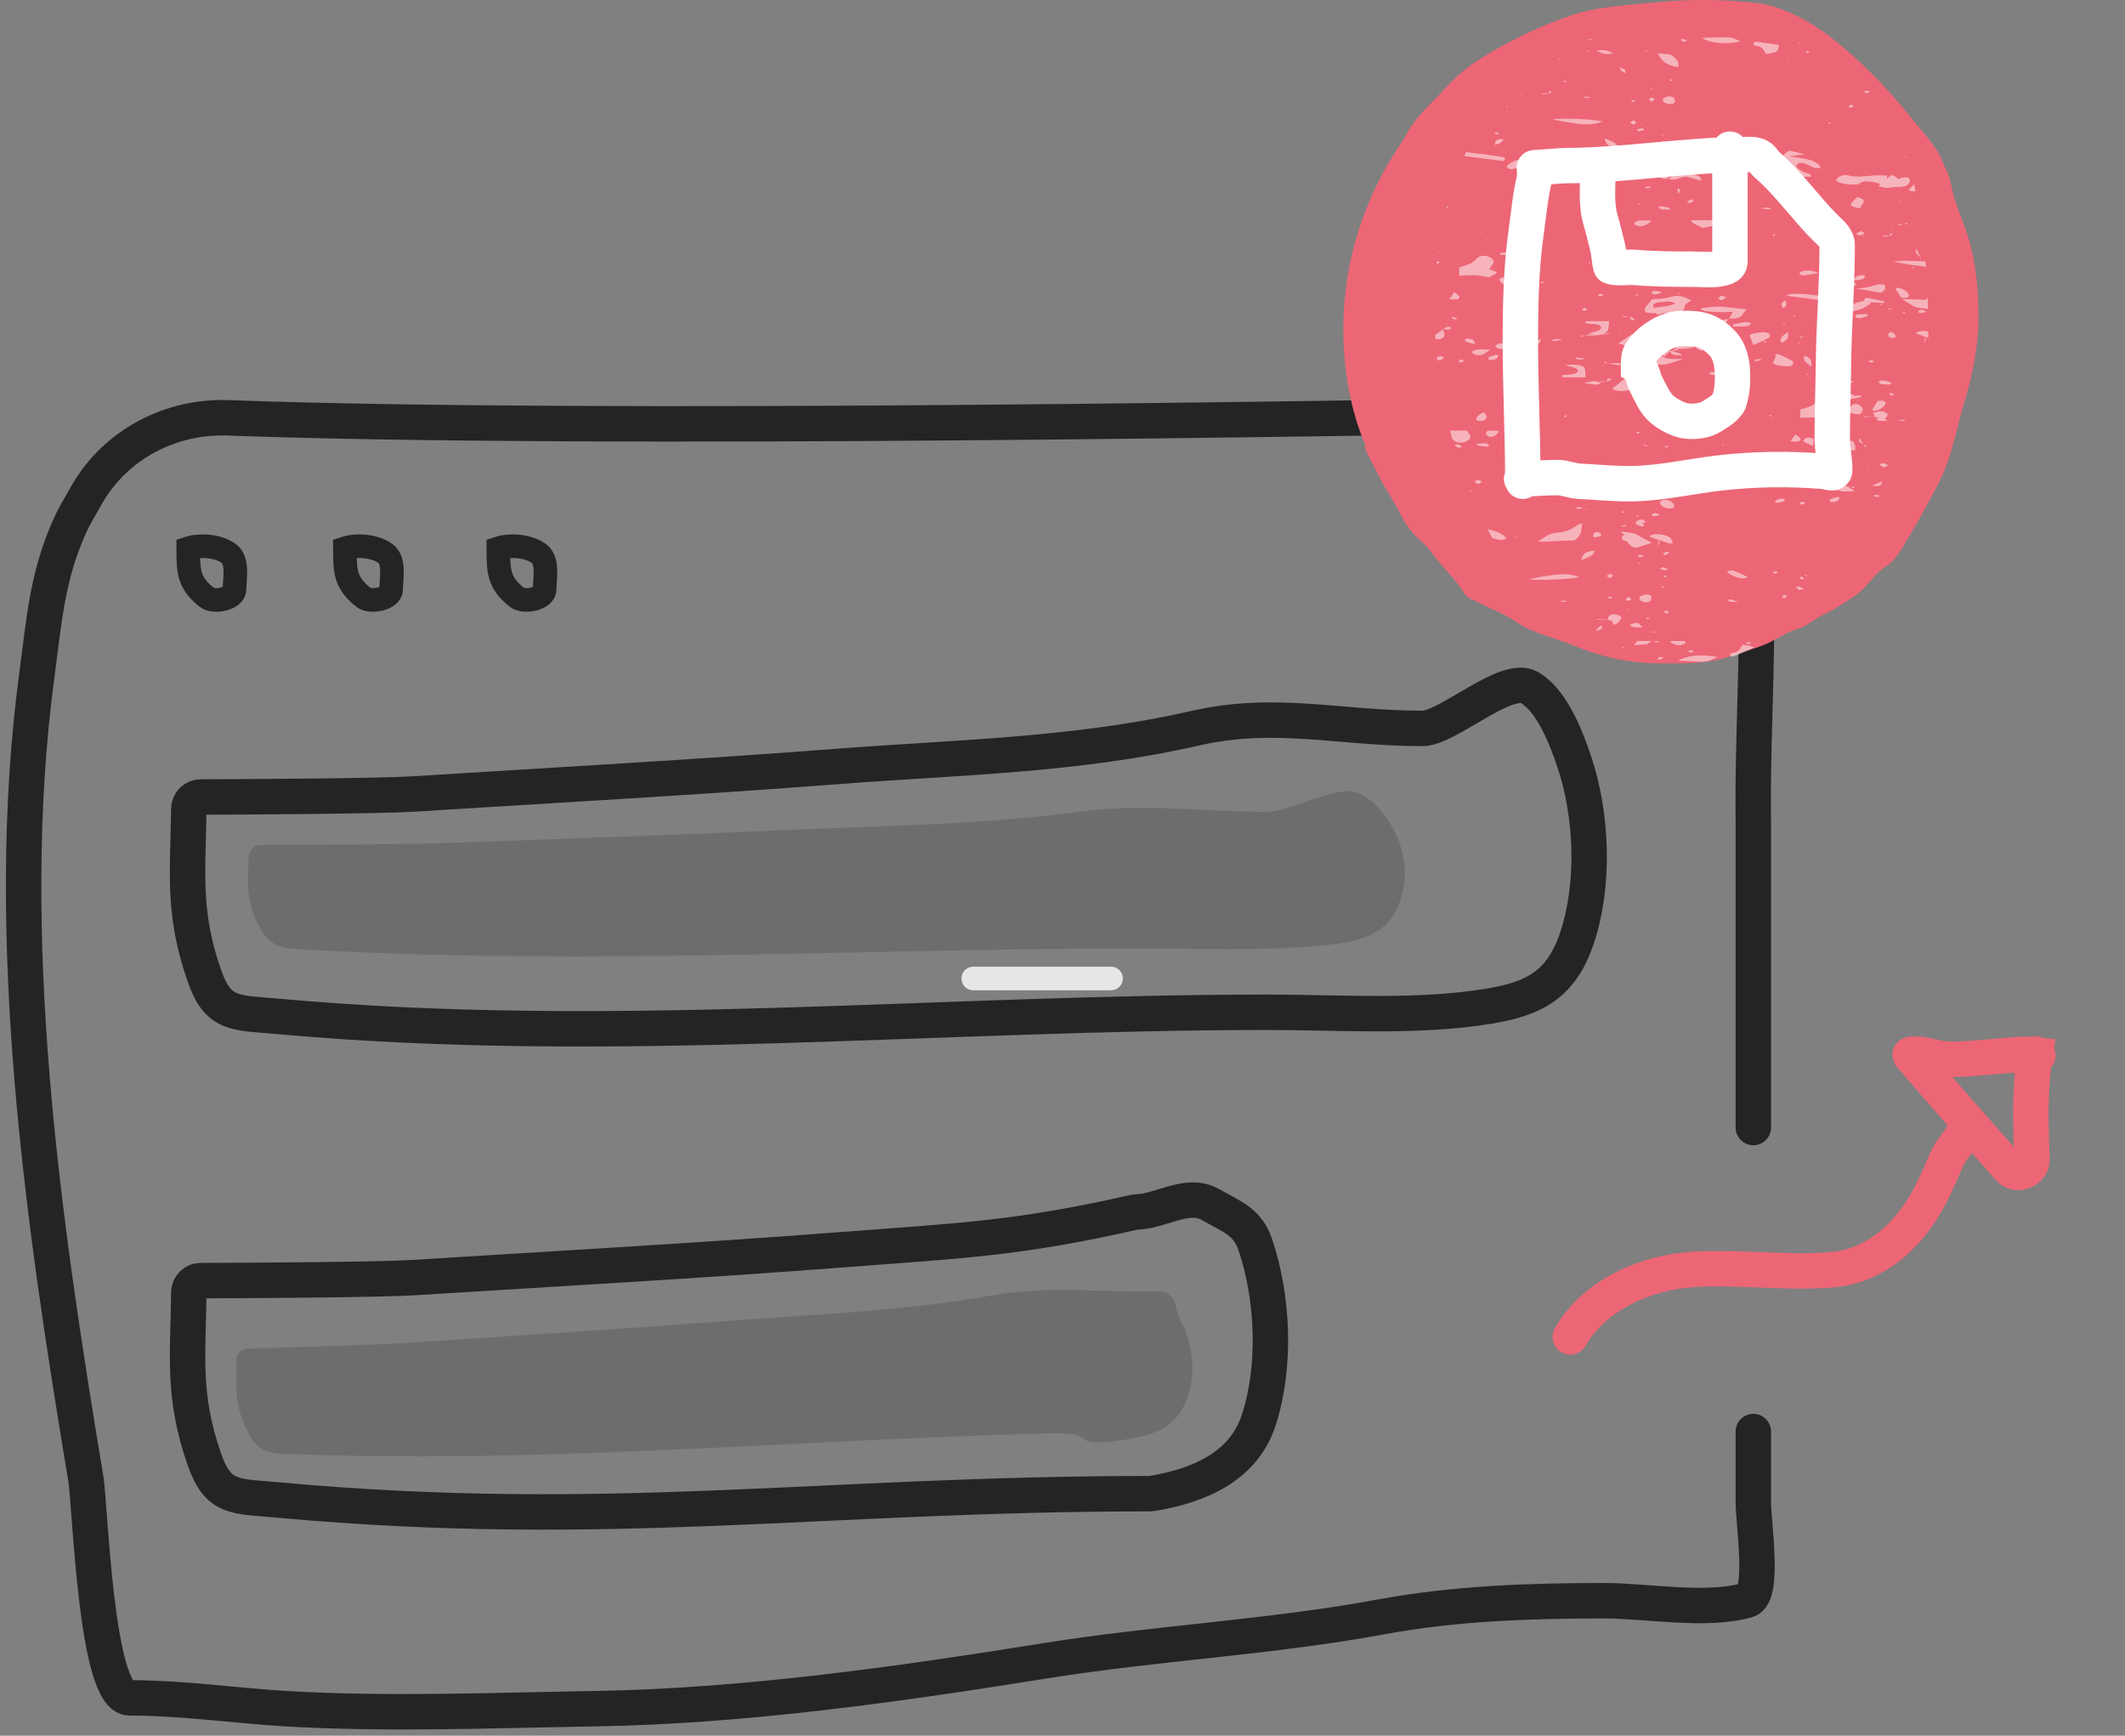 <svg width="180" height="147" viewBox="0 0 180 147" fill="none" xmlns="http://www.w3.org/2000/svg">
<rect x="0" y="0" width="180" height="147" fill="#808080" stroke="none"/>
<path d="M148.517 121.24V127.24C148.517 128.986 149.486 135.094 148.009 135.516C144.515 136.514 139.526 135.567 135.921 135.567C129.587 135.567 123.208 135.784 116.976 136.938C107.62 138.671 97.985 139.138 88.583 140.646C76.189 142.634 63.039 144.504 50.49 144.709C41.828 144.851 32.834 145.218 24.18 144.709C20.231 144.477 15.419 143.795 10.974 143.795C8.11 143.795 7.655 127.535 7.266 125.205C3.635 103.418 0.164 79.378 3.101 57.348C3.743 52.538 3.987 48.6 6.098 44.142C6.241 43.842 6.727 42.977 7.35 41.892C9.79 37.646 14.438 35.208 19.332 35.387C50.74 36.539 114.433 35.443 139.375 35C151.705 35 148.29 52.534 148.517 69.74V95.49" stroke="#242424" stroke-width="3" stroke-linecap="round" stroke-linejoin="round"/>
<path d="M17.52 50.595C15.969 49.354 15.944 48.405 15.944 46.439C16.913 46.116 18.515 46.209 19.413 46.908C20.195 47.516 19.866 49.027 19.866 49.908C19.866 50.732 18.106 51.064 17.52 50.595Z" stroke="#242424" stroke-width="2" stroke-linecap="round"/>
<path d="M30.788 50.595C29.237 49.354 29.213 48.405 29.213 46.439C30.182 46.116 31.783 46.209 32.682 46.908C33.463 47.516 33.134 49.027 33.134 49.908C33.134 50.732 31.374 51.064 30.788 50.595Z" stroke="#242424" stroke-width="2" stroke-linecap="round"/>
<path d="M43.788 50.595C42.237 49.354 42.213 48.405 42.213 46.439C43.182 46.116 44.783 46.209 45.682 46.908C46.463 47.516 46.134 49.027 46.134 49.908C46.134 50.732 44.374 51.064 43.788 50.595Z" stroke="#242424" stroke-width="2" stroke-linecap="round"/>
<path opacity="0.8" d="M82.442 82.869H94.111" stroke="white" stroke-width="2" stroke-linecap="round"/>
<path d="M17.301 82.61C15.434 77.229 15.931 73.853 15.994 68.501C16.001 67.949 16.443 67.5 16.995 67.499C21.268 67.489 32.14 67.426 35.08 67.241C47.036 66.488 59.009 65.829 70.954 64.91C81.123 64.128 91.173 63.975 101.159 61.69C108.074 60.108 113.354 61.69 120.5 61.69C122.616 61.69 127.568 57.111 129.526 58.213C131.466 59.304 132.681 62.524 133.339 64.475C134.858 68.976 135.098 74.799 133.616 79.331C132.307 83.332 130.035 84.578 126.109 85.218C119.981 86.215 113.571 85.731 107.362 85.731C79.435 85.731 51.595 88.626 23.662 86.087C19.905 85.745 18.49 86.039 17.301 82.61Z" stroke="#242424" stroke-width="3" stroke-linecap="round"/>
<path opacity="0.2" d="M22.166 78.825C20.731 76.413 20.989 74.838 21.073 72.552C21.093 72 21.538 71.552 22.091 71.551C25.732 71.546 34.455 71.515 36.842 71.427C46.712 71.065 56.594 70.748 66.454 70.305C74.849 69.929 83.144 69.856 91.387 68.756C97.095 67.994 101.453 68.756 107.352 68.756C109.099 68.756 113.186 66.552 114.803 67.082C116.404 67.608 117.406 69.157 117.95 70.096C119.204 72.263 119.402 75.065 118.178 77.246C117.098 79.172 115.223 79.772 111.982 80.079C106.924 80.56 101.632 80.327 96.507 80.327C73.455 80.327 50.474 81.72 27.417 80.498C24.316 80.334 23.148 80.475 22.166 78.825Z" fill="#242424"/>
<path opacity="0.2" d="M21.181 121.612C19.809 119.186 20.006 117.576 20.021 115.239C20.025 114.686 20.457 114.227 21.009 114.212C24.372 114.119 32.187 113.884 34.338 113.74C43.308 113.139 52.291 112.583 61.25 111.901C68.877 111.32 76.423 111.049 83.893 109.736C89.009 108.837 92.963 109.484 98.24 109.364C98.358 109.362 98.477 109.378 98.586 109.422C99.853 109.929 99.435 110.799 99.934 111.704C101.132 113.878 101.386 116.725 100.33 118.973C99.398 120.958 97.708 121.612 94.767 122.001C90.178 122.609 93.519 121.267 88.856 121.388C67.883 121.931 47.012 123.891 26.002 123.191C23.177 123.097 22.118 123.268 21.181 121.612Z" fill="#242424"/>
<path d="M17.301 123.568C15.434 118.187 15.931 114.811 15.994 109.459C16.001 108.907 16.443 108.458 16.995 108.457C21.268 108.448 32.14 108.384 35.08 108.199C47.036 107.446 59.009 106.787 70.954 105.868C81.085 105.089 86.135 104.934 96.047 102.673C96.12 102.657 96.197 102.648 96.272 102.646C98.355 102.587 100.577 100.918 102.5 102C104.44 103.091 105.681 103.482 106.339 105.433C107.858 109.934 108.098 115.757 106.616 120.289C105.315 124.264 101.479 125.839 97.58 126.487C97.527 126.496 97.473 126.5 97.419 126.5C69.538 126.506 51.567 129.582 23.662 127.045C19.905 126.703 18.49 126.997 17.301 123.568Z" stroke="#242424" stroke-width="3" stroke-linecap="round"/>
<path d="M122.445 7.447C121.275 8.763 119.693 10.058 118.999 11.665C111.5 22.278 113.71 33.562 115.753 37.877C115.121 37.245 116.421 39.538 116.812 40.343C117.279 41.303 117.882 42.139 118.374 43.068L118.405 43.125C118.767 43.809 119.252 44.727 119.78 45.255C120.244 45.718 120.798 46.144 121.186 46.696C122.047 47.919 123.286 48.985 124.033 50.255C124.268 50.654 125.184 51.001 125.561 51.192C126.493 51.665 127.517 52.025 128.373 52.633C129.748 53.609 131.624 53.992 133.182 54.629C135.774 55.69 138.083 56.191 140.907 56.191C142.807 56.191 144.916 56.191 146.722 55.532C147.795 55.14 148.908 54.886 149.933 54.386C150.695 54.014 151.453 53.481 152.277 53.258C153.043 53.051 153.541 52.52 154.239 52.164C154.856 51.849 155.488 51.555 156.061 51.157C156.637 50.758 157.284 50.404 157.78 49.907C158.403 49.285 159.025 48.405 159.776 47.946C160.746 47.353 161.409 45.896 161.998 44.943C162.75 43.726 163.377 42.452 164.064 41.202C165.312 38.933 165.678 36.398 166.425 33.946C167.077 31.802 167.588 29.255 167.588 26.993C167.588 24.65 167.411 22.363 166.72 20.102C166.383 19 165.908 17.933 165.557 16.829C165.311 16.055 165.242 15.104 164.863 14.399C164.615 13.94 164.496 13.444 164.22 12.984C163.546 11.86 162.556 10.827 161.738 9.799C159.844 7.418 157.483 5.019 155.072 3.15C153.404 1.858 150.972 0.497 148.84 0.26C146.108 -0.044 143.111 -0.1 140.377 0.19C137.975 0.445 135.462 0.512 133.147 1.284C130.381 2.206 127.643 3.534 125.179 5.112C124.214 5.73 123.214 6.581 122.445 7.447Z" fill="#ED6676"/>
<path d="M128.993 40.759C128.993 36.812 128.784 32.883 128.784 28.936C128.784 25.926 128.841 22.8 129.254 19.816C129.475 18.22 129.624 16.527 130.014 14.967L129.968 14.207L132.451 14.027C137.665 14.027 142.797 13.087 147.992 13.087C148.342 13.087 148.672 13.068 148.99 13.244C149.37 13.455 149.337 13.658 149.668 13.946C151.499 15.534 152.923 17.595 154.628 19.3C155.042 19.714 155.62 20.134 155.62 20.762C155.62 24.089 155.347 27.409 155.307 30.734C155.282 32.86 155.203 34.982 155.203 37.11C155.203 37.999 155.412 38.888 155.412 39.819C155.412 40.233 154.732 39.944 154.495 39.923C151.602 39.676 148.589 39.721 145.706 40.051C143.263 40.33 140.815 40.91 138.35 40.962C136.79 40.995 135.296 40.832 133.75 40.753C133.134 40.721 132.537 40.445 131.917 40.445C130.89 40.445 129.868 40.55 128.889 40.55" stroke="white" stroke-width="3" stroke-linecap="round" stroke-linejoin="round"/>
<path d="M135.363 14.236C135.363 15.655 135.166 17.237 135.572 18.616C135.805 19.409 135.999 20.229 136.198 21.029C136.245 21.214 136.385 22.561 136.465 22.584C137.064 22.755 137.894 22.593 138.513 22.648C140.143 22.79 141.757 22.798 143.392 22.798C144.2 22.798 145.122 22.92 145.91 22.717C146.651 22.526 146.536 22.286 146.536 21.58C146.536 18.784 146.536 10.395 146.536 13.192" stroke="white" stroke-width="3" stroke-linecap="round"/>
<path d="M139.05 29.761C138.779 30.139 138.798 30.541 138.798 30.986C138.901 31.038 139.046 31.505 139.094 31.611C139.22 31.891 139.243 32.191 139.392 32.467C139.713 33.061 139.954 33.677 140.366 34.219C140.823 34.82 141.598 35.267 142.294 35.526C142.921 35.76 143.864 35.717 144.498 35.503C144.908 35.365 145.298 35.071 145.662 34.842C145.943 34.665 146.18 34.435 146.378 34.169C146.444 34.079 146.481 33.973 146.509 33.865C146.607 33.491 146.698 33.114 146.726 32.727C146.814 31.486 146.779 30.012 145.881 29.057C145.478 28.628 145.023 28.286 144.471 28.065C143.816 27.802 143.189 27.819 142.493 27.819C141.604 27.819 140.844 28.189 140.128 28.697C139.73 28.98 139.333 29.363 139.05 29.761Z" stroke="white" stroke-width="3" stroke-linecap="round"/>
<path opacity="0.5" fill-rule="evenodd" clip-rule="evenodd" d="M134.961 3.241C134.794 3.289 134.633 3.337 134.466 3.391C134.609 3.439 134.711 3.397 134.961 3.241ZM124.183 12.885C124.129 12.993 124.087 13.107 124.033 13.215C125.172 13.359 126.269 13.497 127.36 13.641C127.628 13.449 127.426 13.317 127.175 13.281C126.192 13.125 125.19 12.993 124.183 12.885ZM122.561 17.437L122.513 17.617C122.597 17.599 122.662 17.581 122.662 17.569C122.644 17.527 122.603 17.485 122.561 17.437ZM121.816 21.306C121.81 21.336 121.81 21.36 121.804 21.39C121.84 21.372 121.875 21.354 121.917 21.33L121.816 21.306ZM121.714 22.151C121.708 22.223 121.697 22.295 121.691 22.367L121.708 22.379C121.81 22.313 121.899 22.265 121.971 22.205C121.977 22.199 121.822 22.127 121.78 22.133C121.756 22.139 121.738 22.145 121.714 22.151ZM121.512 26.613V26.673C121.542 26.661 121.571 26.649 121.601 26.637C121.571 26.625 121.542 26.619 121.512 26.613ZM121.565 28.317C121.571 28.449 121.583 28.581 121.589 28.718L121.708 28.724L121.72 28.736L121.762 28.724L122.012 28.736C122.585 28.461 122.305 28.161 122.185 27.867C122.34 27.885 122.501 27.915 122.662 27.909C122.746 27.909 122.865 27.861 122.901 27.819C122.931 27.783 122.883 27.705 122.823 27.687C122.752 27.663 122.597 27.675 122.531 27.699C122.412 27.753 122.328 27.825 122.227 27.885C122.132 27.957 122.042 28.023 121.947 28.095C121.857 28.167 121.768 28.233 121.679 28.305L121.565 28.317ZM121.72 30.236C121.732 30.332 121.738 30.428 121.75 30.524C121.762 30.524 121.774 30.524 121.78 30.518C122.024 30.47 122.317 30.428 122.281 30.248C122.275 30.23 122.215 30.2 122.168 30.194C121.983 30.164 121.834 30.188 121.72 30.236ZM122.823 36.473C122.883 36.707 122.943 36.935 123.008 37.163C123.062 37.211 123.121 37.271 123.187 37.331C123.378 37.511 123.902 37.553 124.177 37.397C124.451 37.247 124.63 37.073 124.516 36.863C124.445 36.737 124.355 36.611 124.254 36.467H122.823V36.473ZM124.475 41.535C124.499 41.595 124.522 41.649 124.546 41.709C124.588 41.667 124.624 41.625 124.642 41.583C124.648 41.577 124.57 41.559 124.475 41.535ZM126.007 44.834C126.138 45.08 126.269 45.325 126.406 45.565C126.698 45.673 127.032 45.739 127.3 45.727C127.408 45.721 127.599 45.595 127.575 45.559C127.306 45.206 126.758 44.984 126.084 44.834C126.066 44.828 126.037 44.828 126.007 44.834ZM146.759 55.617C147.367 55.395 147.97 55.137 148.56 54.838C148.435 54.718 148.178 54.682 147.606 54.592C147.421 54.88 147.385 55.245 146.586 55.329C146.551 55.335 146.539 55.473 146.575 55.545C146.586 55.569 146.682 55.605 146.759 55.617ZM152.047 52.577L152.077 52.553V52.541L151.988 52.571L152.047 52.577ZM157.347 46.771L157.401 46.693C157.377 46.705 157.347 46.723 157.329 46.741C157.323 46.741 157.329 46.759 157.347 46.771ZM163.333 28.61C163.339 28.431 163.339 28.251 163.345 28.071C162.933 28.005 162.564 28.005 162.254 28.215C162.534 28.323 162.802 28.431 163.07 28.533C163.053 28.689 163.029 28.838 162.999 29.036C163.166 28.773 163.166 28.773 163.07 28.527V28.521L163.333 28.61ZM163.315 26.176C163.303 25.852 163.297 25.528 163.285 25.204C163.231 25.234 163.184 25.264 163.178 25.3C163.172 25.33 163.172 25.366 163.178 25.396L161.127 25.318C161.759 25.732 162.099 26.044 162.701 26.086C162.933 26.104 163.136 26.134 163.315 26.176ZM163.225 23.974L163.219 23.909C163.19 23.933 163.154 23.962 163.112 23.998C163.142 24.011 163.118 23.992 163.124 23.992H163.118L163.124 23.986L163.225 23.974ZM163.142 22.667C163.13 22.493 163.118 22.319 163.1 22.145C162.975 22.139 162.844 22.127 162.713 22.121C162.707 22.013 162.707 21.905 162.701 21.797C162.283 21.48 162.272 21.474 162.301 21.054H162.325L162.683 21.815L162.677 21.821L162.695 22.121C161.872 22.079 161.014 22.079 160.376 22.127C160.918 22.289 162.331 22.523 163.005 22.559C163.059 22.601 163.1 22.631 163.142 22.667ZM162.266 16.19C162.224 15.992 162.176 15.8 162.134 15.608C162.123 15.614 162.111 15.62 162.105 15.626C161.92 15.782 161.813 15.962 161.675 16.13C161.89 16.184 162.099 16.214 162.266 16.19ZM161.479 13.317C161.467 13.287 161.461 13.257 161.449 13.233L161.324 13.323C161.377 13.323 161.431 13.317 161.479 13.317ZM157.139 38.135C157.186 37.883 157.168 37.619 156.912 37.337C156.375 37.397 155.863 37.451 155.326 37.511V38.135H157.139ZM160.251 14.816C160.543 14.93 160.698 15.044 160.775 15.164C161.032 15.074 161.282 14.966 161.663 15.044C161.705 15.122 161.783 15.206 161.789 15.284C161.801 15.65 161.353 15.878 160.674 15.836L160.578 15.83C160.084 15.902 159.577 16.01 159.118 15.716L159.285 15.584C159.088 15.524 158.891 15.458 158.677 15.422C158.188 15.332 157.669 15.296 157.431 15.626V15.614C157.431 15.614 157.431 15.626 157.425 15.626C157.407 15.656 157.395 15.68 157.377 15.704C157.365 15.722 157.341 15.74 157.323 15.758C157.359 15.71 157.395 15.656 157.425 15.608C156.846 15.662 156.298 15.62 155.803 15.464C155.535 15.38 155.487 15.236 155.624 15.092C155.809 14.9 156.215 14.762 156.578 14.858C157.317 15.044 158.003 14.912 158.718 14.864C159.088 14.84 159.464 14.858 159.845 14.858C159.827 14.972 159.821 15.056 159.845 15.122L160.251 14.816ZM158.748 35.292C158.784 35.298 158.82 35.31 158.861 35.316L158.915 35.412L158.891 35.418H158.903C158.975 35.49 159.034 35.574 159.106 35.646H159.177H159.416H159.887C159.827 35.58 159.756 35.52 159.654 35.496C159.738 35.406 159.78 35.31 159.851 35.226C159.988 35.07 159.768 34.896 159.41 34.842C159.183 34.806 159.034 34.842 158.933 34.914H158.927C158.885 34.902 158.754 34.956 158.647 34.98L158.766 35.172C158.76 35.214 158.76 35.256 158.748 35.298C158.444 35.274 158.14 35.256 157.842 35.232C157.836 35.256 157.83 35.274 157.83 35.298C158.128 35.298 158.432 35.298 158.736 35.298C158.742 35.298 158.754 35.298 158.754 35.298L158.748 35.292ZM158.969 35.334C159.034 35.346 159.094 35.364 159.118 35.388C159.13 35.406 159.142 35.418 159.148 35.436C159.058 35.43 158.969 35.43 158.885 35.418C158.909 35.394 158.939 35.364 158.969 35.334ZM161.401 35.646C161.234 35.508 161.109 35.532 160.775 35.646H161.401ZM160.143 28.101C160.03 28.209 159.947 28.251 159.941 28.299C159.911 28.437 159.97 28.569 160.274 28.622C160.316 28.628 160.394 28.628 160.429 28.616C160.722 28.503 160.543 28.377 160.441 28.263C160.406 28.215 160.304 28.185 160.143 28.101ZM163.178 26.41C162.957 26.302 162.898 26.253 162.826 26.247C162.611 26.23 162.415 26.355 162.51 26.445C162.546 26.481 162.683 26.511 162.754 26.505C162.898 26.487 163.029 26.445 163.178 26.41ZM157.031 8.963C156.9 8.915 156.823 8.885 156.745 8.855C156.691 8.915 156.602 8.975 156.59 9.041C156.584 9.065 156.727 9.101 156.805 9.131C156.882 9.071 156.96 9.017 157.031 8.963ZM158.086 7.907C158.206 7.859 158.313 7.811 158.42 7.763C158.343 7.733 158.259 7.685 158.182 7.685C158.086 7.685 157.997 7.727 157.902 7.751C157.949 7.793 158.003 7.835 158.086 7.907ZM161.133 19.027C161.109 19.003 161.091 18.985 161.067 18.961C160.984 18.985 160.9 19.003 160.823 19.027C160.817 19.027 160.865 19.069 160.882 19.093C160.972 19.075 161.055 19.051 161.133 19.027ZM160.197 26.164C160.185 26.14 160.173 26.116 160.161 26.092C160.09 26.11 160.006 26.128 159.947 26.158C159.929 26.164 159.964 26.2 159.976 26.224C160.048 26.206 160.125 26.188 160.197 26.164ZM161.419 26.529C161.371 26.499 161.324 26.463 161.264 26.433C161.252 26.427 161.187 26.451 161.145 26.457C161.193 26.487 161.234 26.523 161.294 26.553C161.312 26.559 161.377 26.541 161.419 26.529ZM157.097 41.301C157.049 41.259 157.007 41.217 156.948 41.175C156.942 41.169 156.858 41.199 156.811 41.205C156.858 41.247 156.906 41.289 156.96 41.331C156.966 41.337 157.049 41.313 157.097 41.301ZM162.039 22.601C162.069 22.619 162.123 22.637 162.123 22.661C162.123 22.679 162.075 22.703 162.045 22.721C162.015 22.703 161.962 22.685 161.962 22.661C161.962 22.643 162.009 22.625 162.039 22.601ZM157.8 15.956C157.83 15.986 157.842 16.01 157.872 16.022C157.896 16.028 157.943 16.01 157.973 16.004C157.926 15.992 157.872 15.974 157.8 15.956ZM144.798 29.642C144.78 29.612 144.768 29.582 144.756 29.552C144.923 29.534 145.084 29.516 145.245 29.51C145.555 29.294 145.889 29.108 145.639 28.785C145.323 28.88 145.072 28.952 144.834 29.024C144.959 28.862 145.179 28.706 145.507 28.563C145.722 28.73 145.865 28.874 146.074 28.994C146.312 29.132 146.735 29.132 146.98 29.012C147.206 28.898 147.236 28.761 147.075 28.628C146.837 28.431 146.586 28.245 146.306 28.059L146.336 28.023L146.247 28.017C146.026 27.873 145.788 27.741 145.525 27.615C145.609 27.573 145.698 27.525 145.8 27.471C145.537 27.459 145.329 27.453 145.162 27.459C144.941 27.369 144.709 27.285 144.452 27.213C144.375 27.249 144.172 27.297 144.166 27.351C144.071 27.987 143.904 28.622 144.148 29.264L143.594 29.456L144.214 29.738C144.202 29.672 144.178 29.618 144.142 29.582C144.238 29.588 144.339 29.588 144.434 29.582C144.53 29.618 144.661 29.636 144.84 29.624C144.852 29.81 144.834 30.008 145.418 30.062V30.044L145.478 30.05C145.495 29.93 145.519 29.816 145.537 29.696H145.531C145.931 29.834 146.33 29.978 146.73 30.11C146.992 30.194 147.26 30.272 147.618 30.38C147.868 30.05 147.534 29.87 147.224 29.654C146.688 29.642 146.104 29.468 145.555 29.72L145.352 29.936C145.227 29.804 144.905 29.756 144.798 29.642ZM155.058 34.842C155.189 34.65 155.308 34.494 155.398 34.332C155.511 34.122 155.338 33.948 155.058 33.798C154.784 33.648 154.253 33.69 154.062 33.87C153.514 34.386 153.514 34.386 152.5 34.686C152.5 34.908 152.5 35.148 152.5 35.388C154.044 35.322 154.044 35.322 154.992 35.526C155.141 35.454 155.314 35.388 155.457 35.304C155.797 35.106 155.785 35.106 155.058 34.842ZM143.29 25.462C142.634 25.102 142.175 24.928 141.406 25.174C141.012 25.3 140.464 25.294 139.903 25.36C139.748 25.726 139.116 26.02 139.397 26.469C139.713 26.505 140.023 26.517 140.333 26.523L140.309 26.541C140.285 26.559 140.374 26.613 140.416 26.655C140.547 26.619 140.672 26.583 140.822 26.541L140.768 26.523C141.245 26.511 141.722 26.475 142.187 26.422C142.389 26.398 142.682 26.23 142.67 26.134C142.634 25.864 142.825 25.654 143.29 25.462ZM151.326 14.624C151.272 14.672 151.195 14.72 151.171 14.768C151.153 14.816 151.189 14.876 151.213 14.972C151.892 14.972 152.59 14.972 153.419 14.972C153.371 14.888 153.365 14.744 153.252 14.72C152.697 14.594 152.363 14.379 152.167 14.115C152.113 14.043 152.244 13.905 152.369 13.833C152.441 13.797 152.721 13.797 152.828 13.839C153.138 13.953 153.401 14.109 153.711 14.223C153.806 14.259 154.009 14.229 154.235 14.229C153.967 13.575 152.977 13.401 151.523 13.251C152.178 13.161 152.441 13.125 152.888 13.065C152.351 12.939 151.976 12.849 151.576 12.753C151.07 13.005 150.992 13.239 151.111 13.545C151.248 13.899 151.248 14.265 151.308 14.624H151.326ZM146.42 26.985C146.336 27.111 146.276 27.243 146.145 27.351C146.11 27.381 145.817 27.381 145.74 27.345C145.668 27.309 145.668 27.165 145.728 27.147C145.955 27.081 146.217 27.051 146.461 27.009C146.557 26.829 146.652 26.655 146.789 26.404C146.33 26.422 146.014 26.451 145.698 26.439C145.263 26.427 144.822 26.398 144.404 26.343C144.255 26.326 144.154 26.212 143.993 26.122C145.472 25.906 145.472 25.906 147.94 26.2C147.826 26.349 147.689 26.499 147.6 26.655C147.433 26.955 146.95 26.985 146.42 26.985ZM151.29 25.048C153.025 25.27 154.653 25.474 156.262 25.678C156.53 25.486 156.322 25.354 156.077 25.318C155.076 25.168 154.062 25.036 153.043 24.922C152.62 24.874 152.167 24.886 151.731 24.892C151.612 24.898 151.499 24.976 151.29 25.048ZM142.86 14.96C143.194 15.056 143.564 15.158 144.13 15.32C144.029 15.116 144.047 14.978 143.922 14.924C143.278 14.666 142.598 14.427 141.924 14.187C141.781 14.139 141.447 14.283 141.507 14.379C141.591 14.505 141.734 14.624 141.889 14.78C141.71 14.888 141.513 15.014 141.316 15.14C141.954 15.368 142.294 14.978 142.86 14.96ZM146.33 39.466C147.165 39.682 147.838 39.85 148.542 40.03C148.84 39.904 148.429 39.76 148.464 39.61C148.494 39.478 148.613 39.34 148.566 39.214C148.536 39.136 148.208 39.016 148.113 39.034C147.534 39.148 146.783 39.112 146.33 39.466ZM144.238 19.302C144.816 19.189 145.323 19.087 145.865 18.973C145.788 18.871 145.776 18.751 145.68 18.733C145.543 18.709 145.406 18.685 145.269 18.655H143.206L143.212 18.667C143.373 18.961 143.874 19.11 144.238 19.302ZM145.454 34.896C146.348 35.454 146.598 35.454 147.731 34.92C147.612 34.668 147.063 34.77 146.807 34.644C146.58 34.536 146.408 34.398 146.139 34.236L145.49 34.554L145.46 34.572L145.406 34.554L145.442 34.572L145.448 34.578H145.454H145.46L145.466 34.584H145.472L145.478 34.59L145.484 34.596L145.49 34.602L145.495 34.608L145.501 34.614L145.507 34.62L145.513 34.626L145.519 34.632L145.525 34.638L145.531 34.644L145.537 34.65L145.543 34.656V34.662V34.668V34.674V34.68V34.686V34.692V34.698V34.704V34.71V34.716V34.722V34.728V34.734V34.74V34.746V34.752V34.758V34.764V34.77V34.776V34.782V34.788V34.794L145.537 34.8L145.531 34.806L145.525 34.812L145.519 34.818L145.513 34.824L145.507 34.83L145.501 34.836L145.495 34.842L145.49 34.848L145.484 34.854L145.478 34.86L145.472 34.866H145.466L145.46 34.872H145.454H145.448L145.442 34.878H145.436L145.43 34.884H145.424L145.418 34.89H145.412L145.454 34.896L145.448 34.902L145.442 34.908L145.436 34.914L145.424 34.92L145.412 34.926L145.454 34.902V34.896ZM137.686 32.023C137.268 32.353 136.923 32.629 136.553 32.923C137.078 33.253 137.65 33.073 138.21 33.013C138.282 32.659 138.467 32.323 137.686 32.023ZM136.434 14.342L135.969 14.511C135.939 14.127 135.873 13.755 135.349 13.395C134.484 13.359 133.56 13.323 132.231 13.275C132.863 13.689 133.203 14.001 133.799 14.043C134.776 14.109 135.229 14.438 135.736 14.774C135.766 14.792 135.838 14.798 135.999 14.834L135.987 14.702C136.189 14.744 136.386 14.786 136.583 14.816C136.583 14.846 136.589 14.882 136.589 14.912C136.726 14.912 136.905 14.942 136.988 14.906C137.006 14.9 137.024 14.888 137.042 14.882C137.787 14.978 138.514 14.996 139.277 14.9C139.546 14.87 139.844 14.84 139.766 14.606H139.695C139.599 14.576 139.498 14.552 139.397 14.528C139.391 14.528 139.325 14.582 139.331 14.582L139.409 14.612C138.967 14.63 138.52 14.642 138.073 14.648C137.441 14.654 136.899 14.505 136.38 14.348C136.38 14.354 136.434 14.342 136.434 14.342ZM141.477 41.043C141.608 40.839 141.758 40.636 141.877 40.426C142.008 40.204 142.044 39.982 141.662 39.808C141.239 39.616 140.78 39.454 140.154 39.58V39.574C140.148 39.382 140.142 39.196 140.13 39.01L140.076 38.968H140.088L140.118 39.028L140.112 39.034C140.118 39.22 140.136 39.4 140.148 39.58C140.887 40.012 141.149 40.551 141.495 41.061C140.905 40.899 140.893 40.899 140.541 41.205C140.571 41.217 140.547 41.199 140.553 41.199C140.863 41.145 141.167 41.091 141.477 41.043ZM156.751 26.355C156.685 26.308 156.513 26.235 156.525 26.176C156.584 25.888 157.341 25.54 157.949 25.486C157.86 25.42 157.884 25.318 158.134 25.216C158.617 25.318 159.124 25.42 159.631 25.528C159.619 25.57 159.613 25.618 159.601 25.66C159.207 25.636 158.802 25.63 158.414 25.594C158.438 25.618 158.456 25.636 158.444 25.648L158.408 25.69C158.438 25.714 158.462 25.732 158.456 25.738C158.402 25.768 158.343 25.798 158.271 25.822C157.973 26.074 157.508 26.247 156.954 26.367C156.918 26.386 156.852 26.367 156.751 26.355ZM157.335 16.682C156.554 17.395 156.578 17.491 157.556 17.641C158.003 16.957 158.003 16.945 157.335 16.682ZM140.5 45.727C140.822 45.829 141.137 45.937 141.459 46.039C141.489 46.051 141.555 46.027 141.704 46.003C141.602 45.715 141.561 45.422 140.863 45.295C140.416 45.212 140.011 45.2 139.683 45.422C139.963 45.529 140.231 45.637 140.5 45.739C140.476 45.889 140.458 46.045 140.428 46.243C140.601 45.979 140.601 45.979 140.5 45.727C140.5 45.727 140.5 45.733 140.5 45.727ZM142.348 54.652C142.443 54.61 142.688 54.55 142.729 54.472C142.759 54.412 142.759 54.352 142.735 54.286H141.477C141.531 54.472 141.853 54.622 142.348 54.652ZM151.129 39.928L150.849 40.138C150.76 40.21 150.67 40.282 150.581 40.348C150.122 40.414 149.669 40.474 149.168 40.539C149.317 40.636 149.371 40.708 149.448 40.714C149.943 40.743 150.438 40.761 150.915 40.785C151.487 40.51 151.213 40.21 151.087 39.916C151.248 39.934 151.403 39.964 151.564 39.958C151.648 39.958 151.767 39.91 151.803 39.868C151.833 39.832 151.785 39.754 151.725 39.736C151.654 39.718 151.499 39.724 151.433 39.748C151.314 39.796 151.231 39.868 151.129 39.928ZM140.869 42.327C140.792 42.381 140.625 42.441 140.613 42.507C140.571 42.777 140.881 43.005 141.37 43.065C141.489 43.077 141.734 43.023 141.769 42.974C141.924 42.759 141.668 42.471 141.233 42.351C141.149 42.321 141.018 42.333 140.869 42.327ZM148.035 48.87C147.654 48.69 147.266 48.498 146.855 48.33C146.777 48.294 146.551 48.33 146.42 48.36C146.354 48.372 146.294 48.48 146.33 48.498C146.753 48.738 147.117 49.038 147.916 48.96C147.946 48.954 147.97 48.918 148.035 48.87ZM138.902 18.661C138.783 18.697 138.663 18.733 138.55 18.775C138.461 18.805 138.419 18.925 138.455 18.991C138.526 19.116 138.944 19.206 139.122 19.146C139.474 19.027 139.748 18.883 139.897 18.667H138.902V18.661ZM136.183 52.498C136.309 52.529 136.511 52.547 136.547 52.594C136.625 52.684 136.607 52.798 136.63 52.912C137.143 52.816 137.143 52.594 137.292 52.427C137.429 52.271 137.209 52.097 136.851 52.043C136.499 51.989 136.332 52.109 136.249 52.247C136.201 52.325 136.213 52.409 136.195 52.492C135.891 52.468 135.587 52.451 135.289 52.427C135.283 52.451 135.283 52.468 135.277 52.492C135.569 52.498 135.873 52.498 136.183 52.498H136.189H136.183ZM141.334 29.684L141.376 29.666C141.108 29.588 140.887 29.474 141.137 29.336C141.394 29.198 141.763 29.108 142.044 28.976C142.306 28.856 142.509 28.701 142.783 28.533C142.968 28.838 142.771 29.018 142.407 29.174C142.05 29.33 141.716 29.498 141.376 29.66L141.412 29.714C140.947 29.672 140.476 29.516 139.874 29.726C140.267 29.888 140.583 30.02 140.994 30.188L141.442 29.762C141.656 30.068 141.728 30.074 142.521 30.116C142.282 29.894 141.93 29.798 141.549 29.726L142.062 29.498C141.996 29.48 141.924 29.462 141.853 29.438C142.246 29.276 142.562 29.144 142.974 28.976C143.182 29.174 143.337 29.318 143.486 29.456C143.504 29.456 143.522 29.462 143.546 29.462V29.468H143.552L143.546 29.474L143.57 29.468H143.612L143.576 29.45C143.48 29.342 143.379 29.24 143.284 29.132C143.355 29.126 143.421 29.12 143.492 29.114C143.51 29.222 143.534 29.336 143.546 29.444L143.534 29.438C143.117 29.456 142.699 29.6 142.199 29.522C142.085 29.744 141.74 29.678 141.519 29.708H141.525L141.519 29.702L141.513 29.708L141.334 29.684L141.352 29.678L141.334 29.684ZM157.705 34.842C157.693 34.896 157.669 34.968 157.633 35.058C157.49 35.064 157.311 35.1 157.18 35.076C156.87 35.016 156.59 34.92 156.28 34.854C156.036 34.806 155.767 34.782 155.273 34.71L156.745 34.464C156.811 34.386 156.858 34.272 156.995 34.236C157.294 34.158 157.496 34.284 157.621 34.398C157.717 34.494 157.812 34.602 157.794 34.704C157.794 34.746 157.759 34.8 157.705 34.842ZM157.115 41.607C156.525 41.607 156.25 41.631 156.006 41.601C155.922 41.589 155.827 41.565 155.75 41.529C155.642 41.535 155.499 41.475 155.374 41.439C155.457 41.379 155.523 41.289 155.636 41.271H155.648C155.708 41.223 155.791 41.175 155.869 41.151C156.012 41.109 156.304 41.121 156.435 41.169C156.638 41.241 156.763 41.367 157.115 41.607ZM156.656 35.646L156.65 35.64C156.578 35.574 156.292 35.55 156.101 35.55C156.06 35.55 155.988 35.598 155.946 35.646H156.656ZM138.759 30.53C139.134 30.524 139.379 30.476 139.528 30.392L140.231 30.866C141.161 30.968 141.752 30.68 142.562 30.386C141.221 30.428 141.221 30.428 140.458 30.02C140.154 29.858 140.064 29.816 139.635 29.918L139.629 29.9L139.587 29.93C139.45 29.966 139.277 30.014 139.057 30.074L139.23 30.188L138.759 30.53ZM139.105 33.337C139.48 33.426 139.814 33.456 139.975 33.247C140.088 33.097 140.106 32.929 140.202 32.677C139.862 32.755 139.611 32.767 139.534 32.833C139.349 32.983 139.242 33.163 139.105 33.337ZM157.049 33.48C156.942 33.432 156.852 33.361 156.787 33.367C156.525 33.391 156.256 33.426 156.006 33.474C155.958 33.486 155.976 33.571 155.958 33.618L156.048 33.624C155.875 33.69 155.833 33.816 156.143 33.936C156.626 33.834 157.133 33.732 157.639 33.624C157.627 33.583 157.621 33.535 157.61 33.492C157.395 33.505 157.18 33.511 156.966 33.523C157.001 33.511 157.025 33.492 157.049 33.48ZM152.584 16.232C152.691 15.986 152.787 15.77 152.894 15.524C151.827 15.71 151.761 15.86 152.584 16.232ZM151.26 25.438C151.35 25.834 151.35 25.834 151.064 26.116C150.921 25.87 150.7 25.684 151.26 25.438ZM147.683 16.753C147.558 16.712 147.415 16.628 147.248 16.61C146.944 16.58 146.61 16.712 146.688 16.814C146.735 16.88 146.89 16.945 147.022 16.963C147.296 17.005 147.558 16.975 147.683 16.753ZM152.089 36.791C151.904 37.043 151.785 37.205 151.66 37.373C152.274 37.463 152.596 37.367 152.506 37.139C152.477 37.049 152.304 36.965 152.089 36.791ZM139.128 53.14C138.699 52.672 138.699 52.672 138.049 52.906C138.192 53.14 138.574 53.134 139.128 53.14ZM155.517 24.31C156.024 24.166 156.024 24.166 156.286 23.825C155.666 23.813 155.571 23.872 155.517 24.31ZM137.149 18.661C137.197 18.673 137.25 18.685 137.322 18.685C137.364 18.685 137.405 18.679 137.453 18.661H137.149ZM134.753 15.29C134.58 15.398 134.395 15.47 134.419 15.506C134.49 15.596 134.651 15.674 134.776 15.752C134.89 15.704 135.098 15.644 135.086 15.608C135.051 15.512 134.908 15.428 134.753 15.29ZM141.477 17.737C141.483 17.719 141.483 17.707 141.477 17.695C141.447 17.629 141.281 17.551 141.155 17.545C141.143 17.545 141.132 17.545 141.12 17.545L141.143 17.533C140.923 17.503 140.786 17.467 140.661 17.473C140.589 17.473 140.464 17.569 140.482 17.587C140.547 17.641 140.661 17.677 140.756 17.719L140.744 17.743H141.477V17.737ZM137.578 45.301L137.62 45.325C137.531 45.248 137.4 45.152 137.239 45.014C137.757 45.08 138.061 45.104 138.341 45.158C138.485 45.188 138.598 45.26 138.711 45.319C139.081 45.517 139.444 45.721 139.903 45.967C139.456 46.117 139.075 46.249 138.663 46.387C138.508 46.351 138.3 46.339 138.228 46.285C138.049 46.153 137.9 46.009 137.811 45.859L137.799 45.829C137.769 45.829 137.739 45.829 137.715 45.823C137.417 45.763 137.358 45.637 137.382 45.499C137.388 45.458 137.465 45.41 137.578 45.301ZM155.827 42.099C155.726 42.105 155.6 42.093 155.523 42.123C155.273 42.207 154.903 42.255 154.974 42.459C154.986 42.489 155.159 42.537 155.231 42.525C155.672 42.471 155.744 42.411 155.827 42.099ZM150.378 42.549C150.479 42.555 150.599 42.579 150.676 42.567C150.921 42.519 151.213 42.477 151.177 42.297C151.171 42.279 151.111 42.249 151.064 42.243C150.742 42.189 150.551 42.291 150.402 42.411C150.36 42.441 150.384 42.501 150.378 42.549ZM134.156 32.437C134.472 32.485 134.782 32.545 135.104 32.569C135.235 32.581 135.39 32.527 135.528 32.497C135.551 32.491 135.563 32.431 135.539 32.419C135.373 32.365 135.182 32.263 135.027 32.275C134.717 32.299 134.425 32.389 134.121 32.455L134.156 32.437ZM159.428 40.749C159.16 40.869 158.891 40.989 158.557 41.139C159.291 41.211 159.291 41.211 159.428 40.749ZM146.247 25.198C146.05 25.12 145.931 25.072 145.817 25.024C145.722 25.114 145.585 25.198 145.549 25.288C145.537 25.33 145.734 25.39 145.835 25.438C145.96 25.366 146.086 25.294 146.247 25.198ZM154.754 20.058C154.629 20.154 154.498 20.214 154.468 20.286C154.462 20.298 154.462 20.31 154.462 20.322H155.046C155.058 20.304 155.058 20.286 155.058 20.268C155.046 20.208 154.891 20.148 154.754 20.058ZM152.417 49.974C152.608 49.92 152.697 49.896 152.793 49.872C152.649 49.8 152.518 49.722 152.363 49.662C152.333 49.65 152.196 49.71 152.113 49.734C152.214 49.818 152.316 49.896 152.417 49.974ZM147.409 19.458C147.326 19.344 147.26 19.23 147.147 19.122C147.117 19.093 146.944 19.075 146.867 19.093C146.795 19.11 146.712 19.189 146.735 19.218C146.831 19.332 146.968 19.434 147.087 19.536C147.2 19.506 147.308 19.482 147.409 19.458ZM140.792 24.742C140.565 24.832 140.47 24.904 140.345 24.922C140.124 24.952 139.892 24.916 139.886 24.784C139.88 24.73 140.064 24.634 140.16 24.634C140.333 24.634 140.506 24.688 140.792 24.742ZM156.095 30.2C155.952 30.29 155.779 30.35 155.785 30.404C155.797 30.464 155.976 30.548 156.089 30.554C156.185 30.56 156.375 30.464 156.387 30.41C156.393 30.356 156.232 30.29 156.095 30.2ZM143.504 17.023C143.379 16.945 143.319 16.91 143.254 16.873C143.135 16.945 143.003 17.017 142.908 17.095C142.89 17.107 143.027 17.167 143.093 17.203C143.23 17.143 143.367 17.077 143.504 17.023ZM152.602 42.471C152.548 42.543 152.471 42.603 152.459 42.669C152.453 42.687 152.685 42.747 152.703 42.735C152.798 42.687 152.852 42.621 152.924 42.567C152.84 42.537 152.751 42.513 152.602 42.471ZM147.809 15.614C147.511 15.746 147.284 15.842 146.974 15.974C147.803 16.004 147.803 16.004 147.809 15.614ZM140.613 43.616C140.392 43.508 140.333 43.46 140.261 43.454C140.047 43.436 139.85 43.562 139.945 43.652C139.981 43.688 140.118 43.718 140.19 43.712C140.333 43.694 140.464 43.646 140.613 43.616ZM151.409 50.495C151.29 50.447 151.213 50.411 151.135 50.381C151.064 50.447 150.974 50.507 150.944 50.573C150.932 50.597 151.082 50.633 151.153 50.663C151.237 50.609 151.326 50.549 151.409 50.495ZM141.018 47.035C141.179 46.939 141.304 46.873 141.418 46.795C141.424 46.789 141.257 46.711 141.233 46.717C141.108 46.753 140.977 46.795 140.887 46.855C140.857 46.873 140.947 46.939 141.018 47.035ZM145.406 34.926V34.902C145.072 34.932 144.744 35.07 144.375 34.902C144.643 34.728 145.048 34.674 145.406 34.584V34.902V34.926ZM134.466 26.164C134.335 26.116 134.258 26.086 134.18 26.056C134.127 26.116 134.037 26.176 134.025 26.241C134.019 26.265 134.162 26.302 134.24 26.331C134.317 26.277 134.395 26.224 134.466 26.164ZM145.317 31.795C145.346 31.819 145.376 31.837 145.412 31.849C145.43 31.855 145.478 31.849 145.531 31.837C145.585 31.849 145.645 31.855 145.698 31.867C146.038 31.921 146.42 31.831 146.336 31.735C146.259 31.651 146.08 31.543 145.919 31.525C145.573 31.495 145.203 31.513 144.846 31.513C144.834 31.573 144.816 31.633 144.804 31.687C144.971 31.717 145.144 31.759 145.317 31.795ZM147.266 50.975L147.171 51.107C147.189 51.089 147.212 51.077 147.218 51.059C147.236 51.035 147.236 51.011 147.254 50.981L147.266 50.975C147.045 50.903 146.837 50.825 146.604 50.759C146.569 50.747 146.402 50.801 146.39 50.831C146.378 50.867 146.455 50.957 146.503 50.957C146.759 50.969 147.016 50.963 147.272 50.963L147.266 50.975ZM141.126 51.977C141.239 51.929 141.37 51.899 141.364 51.869C141.358 51.821 141.287 51.761 141.209 51.737C141.143 51.719 141.024 51.755 140.929 51.761C140.988 51.833 141.054 51.899 141.126 51.977ZM150.038 17.689C149.907 17.623 149.871 17.593 149.836 17.593C149.645 17.587 149.454 17.593 149.263 17.593C149.269 17.617 149.263 17.659 149.281 17.665C149.43 17.689 149.579 17.707 149.728 17.719C149.77 17.725 149.824 17.707 150.038 17.689ZM135.522 25.114C135.641 25.066 135.748 25.018 135.855 24.97C135.778 24.94 135.694 24.892 135.617 24.892C135.522 24.892 135.432 24.934 135.337 24.958C135.384 25 135.438 25.042 135.522 25.114ZM150.372 48.588C150.444 48.558 150.569 48.528 150.575 48.492C150.581 48.45 150.485 48.408 150.432 48.366C150.336 48.408 150.235 48.444 150.14 48.486C150.217 48.522 150.295 48.552 150.372 48.588ZM152.584 48.822C152.518 48.888 152.435 48.936 152.453 48.966C152.477 49.008 152.572 49.056 152.655 49.068C152.697 49.074 152.852 49.002 152.84 48.996C152.781 48.942 152.685 48.888 152.584 48.822ZM143.54 55.185C143.403 55.137 143.29 55.089 143.176 55.047C143.123 55.084 143.003 55.131 143.021 55.161C143.045 55.203 143.153 55.251 143.242 55.263C143.308 55.275 143.403 55.227 143.54 55.185ZM142.121 15.932C142.121 16.118 142.121 16.274 142.121 16.424C142.234 16.274 142.521 16.13 142.121 15.932ZM139.832 15.788C139.659 15.8 139.522 15.8 139.391 15.824C139.367 15.83 139.391 15.902 139.391 15.95C139.492 15.944 139.605 15.956 139.677 15.932C139.748 15.908 139.766 15.854 139.832 15.788ZM159.255 41.997C159.118 41.961 159.005 41.919 158.879 41.907C158.826 41.901 158.748 41.967 158.683 42.003C158.796 42.039 158.891 42.087 159.017 42.105C159.052 42.111 159.142 42.045 159.255 41.997ZM140.374 54.406C140.41 54.364 140.482 54.322 140.488 54.292H140.154C140.136 54.31 140.13 54.328 140.136 54.34C140.148 54.364 140.291 54.382 140.374 54.406ZM148.333 54.502C148.291 54.46 148.25 54.388 148.196 54.388C148.083 54.382 147.964 54.412 147.844 54.424C147.91 54.46 147.97 54.514 148.053 54.526C148.131 54.544 148.238 54.514 148.333 54.502ZM161.586 18.979C161.586 18.955 161.592 18.907 161.586 18.907C161.497 18.901 161.407 18.901 161.312 18.901C161.359 18.937 161.401 18.979 161.455 19.015C161.461 19.015 161.544 18.991 161.586 18.979ZM150.265 19.986C150.312 19.944 150.36 19.908 150.408 19.866C150.36 19.854 150.277 19.83 150.271 19.836C150.217 19.872 150.175 19.914 150.128 19.95C150.175 19.962 150.223 19.974 150.265 19.986ZM151.111 15.53C151.135 15.554 151.153 15.578 151.177 15.602C151.26 15.578 151.344 15.56 151.421 15.53C151.427 15.53 151.38 15.488 151.356 15.464C151.278 15.482 151.195 15.506 151.111 15.53ZM149.532 41.067C149.496 41.109 149.454 41.145 149.43 41.187C149.424 41.193 149.526 41.229 149.549 41.223C149.627 41.205 149.698 41.175 149.77 41.145C149.687 41.121 149.609 41.097 149.532 41.067ZM147.934 41.223C147.976 41.205 148.017 41.193 148.059 41.175C147.993 41.145 147.928 41.109 147.85 41.079C147.838 41.073 147.773 41.109 147.725 41.121C147.803 41.157 147.868 41.187 147.934 41.223ZM146.199 14.798C146.056 14.768 145.919 14.738 145.782 14.72C145.77 14.72 145.728 14.75 145.704 14.768C145.835 14.804 145.96 14.84 146.092 14.87C146.098 14.87 146.145 14.834 146.199 14.798ZM147.88 17.551C147.779 17.551 147.683 17.551 147.582 17.551C147.594 17.593 147.6 17.641 147.63 17.683C147.636 17.689 147.767 17.695 147.779 17.683C147.826 17.641 147.844 17.599 147.88 17.551ZM152.345 39.004L152.244 38.962H151.839C151.934 39.016 152.047 39.058 152.155 39.106C152.208 39.082 152.268 39.052 152.345 39.004ZM139.54 27.771C139.504 27.723 139.474 27.675 139.438 27.627C139.349 27.645 139.2 27.657 139.188 27.681C139.17 27.723 139.242 27.777 139.283 27.819C139.373 27.807 139.456 27.789 139.54 27.771ZM140.893 27.915C140.971 27.891 141.054 27.867 141.132 27.843C141.072 27.807 141.024 27.747 140.953 27.741C140.887 27.735 140.798 27.777 140.714 27.801C140.774 27.843 140.833 27.879 140.893 27.915ZM155.887 23.303C155.797 23.285 155.702 23.243 155.63 23.249C155.589 23.255 155.565 23.279 155.535 23.309C155.517 23.303 155.493 23.303 155.475 23.297C155.457 23.315 155.416 23.339 155.428 23.351C155.44 23.363 155.499 23.369 155.535 23.381L155.541 23.375C155.612 23.393 155.684 23.417 155.75 23.411C155.809 23.411 155.839 23.345 155.887 23.303ZM140.881 48.822C140.941 48.852 141.006 48.876 141.066 48.906C141.108 48.864 141.161 48.828 141.185 48.786C141.191 48.774 141.108 48.732 141.102 48.738C141.024 48.768 140.953 48.798 140.881 48.822ZM150.02 35.274C150.056 35.256 150.092 35.238 150.128 35.226C150.068 35.196 150.014 35.166 149.955 35.148C149.943 35.142 149.883 35.178 149.847 35.19C149.901 35.214 149.961 35.244 150.02 35.274ZM137.632 43.37C137.62 43.346 137.608 43.322 137.596 43.298C137.525 43.316 137.447 43.334 137.382 43.364C137.364 43.37 137.4 43.406 137.411 43.43C137.483 43.412 137.555 43.394 137.632 43.37ZM138.854 43.736C138.806 43.706 138.759 43.67 138.699 43.64C138.687 43.634 138.622 43.658 138.58 43.664C138.628 43.694 138.669 43.73 138.729 43.76C138.741 43.766 138.812 43.742 138.854 43.736ZM140.553 22.037C140.661 22.079 140.762 22.127 140.869 22.169C140.905 22.127 140.941 22.091 140.977 22.049C140.833 22.043 140.684 22.037 140.541 22.037C140.44 22.055 140.345 22.067 140.243 22.085C140.345 22.067 140.446 22.055 140.553 22.037H140.541H140.553ZM134.717 22.241C134.675 22.235 134.633 22.217 134.598 22.223C134.568 22.229 134.544 22.253 134.52 22.271C134.586 22.283 134.645 22.295 134.711 22.307C134.711 22.277 134.717 22.259 134.717 22.241ZM161.109 17.059C161.032 17.047 160.984 17.035 160.936 17.029C160.918 17.053 160.9 17.077 160.882 17.101C160.948 17.089 161.014 17.077 161.109 17.059ZM145.245 16.526C145.269 16.502 145.329 16.472 145.317 16.46C145.269 16.418 145.191 16.388 145.126 16.352C145.102 16.376 145.042 16.406 145.054 16.418C145.108 16.454 145.179 16.49 145.245 16.526ZM146.181 17.713C146.241 17.677 146.312 17.647 146.354 17.611C146.372 17.599 146.306 17.545 146.288 17.545C146.205 17.545 146.121 17.563 146.044 17.575C146.086 17.617 146.133 17.665 146.181 17.713ZM138.741 24.94C138.663 24.946 138.58 24.952 138.502 24.958C138.514 24.982 138.52 25.024 138.532 25.024C138.616 25.024 138.693 25.012 138.777 25.006C138.759 24.982 138.753 24.958 138.741 24.94ZM140.947 49.71C140.929 49.686 140.911 49.662 140.887 49.644C140.833 49.674 140.768 49.704 140.732 49.74C140.72 49.752 140.768 49.782 140.786 49.806C140.845 49.77 140.899 49.74 140.947 49.71ZM159.321 25.834C159.356 25.822 159.398 25.816 159.434 25.804C159.41 25.786 159.398 25.756 159.368 25.75C159.344 25.744 159.291 25.762 159.255 25.774C159.279 25.798 159.303 25.816 159.321 25.834ZM152.107 26.751C152.071 26.739 152.029 26.715 151.988 26.715C151.952 26.715 151.916 26.745 151.886 26.763C151.928 26.775 151.97 26.799 152.012 26.799C152.047 26.799 152.077 26.769 152.107 26.751ZM138.932 17.293C138.89 17.281 138.848 17.275 138.806 17.263C138.795 17.293 138.777 17.323 138.765 17.353C138.812 17.353 138.866 17.359 138.902 17.347C138.932 17.347 138.926 17.317 138.932 17.293ZM156.614 21.09L156.584 21.06H156.459L156.453 21.066C156.441 21.078 156.483 21.102 156.501 21.12C156.542 21.108 156.578 21.102 156.614 21.09ZM148.798 19.446L148.667 19.44L148.727 19.494L148.798 19.446ZM160.113 19.998C160.167 19.956 160.251 19.92 160.274 19.872C160.292 19.836 160.233 19.794 160.209 19.752C160.161 19.788 160.084 19.824 160.078 19.86C160.066 19.908 160.119 19.956 160.143 20.004C159.923 19.968 159.696 19.86 159.44 20.046C159.708 20.022 159.905 20.004 160.107 19.992L160.125 19.998H160.113ZM157.747 20.064C157.806 20.04 157.842 20.022 157.872 20.01C157.836 19.998 157.806 19.98 157.771 19.968C157.765 19.992 157.759 20.022 157.747 20.064ZM139.474 39.808C139.444 39.826 139.397 39.85 139.397 39.868C139.397 39.886 139.45 39.91 139.48 39.928C139.51 39.91 139.558 39.886 139.558 39.868C139.558 39.85 139.504 39.826 139.474 39.808ZM150.122 39.61C150.086 39.622 150.05 39.628 150.014 39.634C150.032 39.652 150.044 39.682 150.074 39.688C150.098 39.694 150.146 39.676 150.181 39.664C150.163 39.646 150.146 39.628 150.122 39.61ZM139.158 37.691C139.176 37.661 139.194 37.637 139.212 37.613C139.224 37.595 139.248 37.577 139.266 37.559L139.17 37.691C139.248 37.727 139.319 37.757 139.397 37.787C139.438 37.799 139.492 37.805 139.534 37.811C139.51 37.775 139.51 37.721 139.462 37.709C139.373 37.691 139.266 37.697 139.158 37.691ZM153.448 43.73L153.544 43.694L153.424 43.67L153.448 43.73ZM147.958 40.708L147.701 40.66C147.731 40.672 147.761 40.684 147.797 40.69C147.844 40.696 147.892 40.702 147.952 40.708H147.958C147.97 40.654 147.981 40.605 147.981 40.551C147.981 40.528 147.946 40.504 147.928 40.48C147.892 40.51 147.821 40.545 147.832 40.575C147.856 40.623 147.934 40.666 147.987 40.714H147.981H147.976L147.958 40.708ZM155.732 47.467L155.785 47.431H155.678L155.732 47.467ZM137.543 55.515C137.519 55.551 137.501 55.569 137.489 55.587C137.531 55.593 137.566 55.599 137.608 55.605C137.59 55.581 137.572 55.551 137.543 55.515ZM151.398 30.08L151.272 30.098L151.374 30.128L151.398 30.08ZM140.321 52.468L140.327 52.403L140.213 52.427L140.321 52.468ZM135.235 33.163C135.265 33.193 135.277 33.217 135.307 33.223C135.331 33.229 135.379 33.211 135.414 33.205C135.361 33.193 135.307 33.181 135.235 33.163ZM140.923 14.421C140.881 14.421 140.81 14.421 140.798 14.427C140.78 14.444 140.798 14.475 140.798 14.498C140.839 14.498 140.917 14.498 140.923 14.492C140.947 14.469 140.929 14.444 140.923 14.421ZM137.888 15.662L137.876 15.716L137.972 15.692L137.888 15.662ZM159.338 16.076C159.273 16.064 159.231 16.052 159.195 16.046C159.177 16.064 159.166 16.082 159.154 16.106C159.207 16.1 159.261 16.088 159.338 16.076ZM148.172 15.248C148.095 15.23 148.047 15.218 147.999 15.212C147.981 15.236 147.964 15.26 147.946 15.284C148.011 15.272 148.077 15.26 148.172 15.248ZM140.041 26.08C140.064 25.9 140.017 25.792 140.1 25.744C140.231 25.666 140.458 25.588 140.637 25.588C141.03 25.594 141.495 25.414 141.889 25.696C141.436 25.96 140.798 25.948 140.041 26.08ZM144.714 18.811L144.804 18.835L144.714 18.859V18.811ZM145.406 34.548V34.578V34.548ZM126.156 22.799C126.287 22.607 126.406 22.451 126.496 22.289C126.609 22.079 126.436 21.905 126.162 21.755C125.882 21.605 125.357 21.648 125.166 21.827C124.624 22.343 124.624 22.343 123.604 22.643C123.604 22.865 123.604 23.105 123.604 23.345C125.148 23.279 125.148 23.279 126.096 23.483C126.245 23.411 126.418 23.345 126.561 23.261C126.895 23.063 126.889 23.063 126.156 22.799ZM139.218 14.145C139.468 13.929 139.647 13.827 139.713 13.707C139.784 13.581 139.707 13.431 139.784 13.299C139.874 13.149 140.023 13.005 140.202 12.873C140.279 12.819 140.482 12.807 140.637 12.771C141.048 12.909 141.43 13.041 141.877 13.191C141.424 13.437 141.06 13.641 140.69 13.839C140.577 13.899 140.464 13.977 140.321 14.001C140.041 14.061 139.737 14.085 139.218 14.145ZM135.748 10.276C134.675 10.078 132.69 10 131.486 10.09C132.058 10.258 133.614 10.51 134.228 10.528C134.735 10.54 135.224 10.516 135.748 10.276ZM150.676 3.793C150.068 3.709 149.442 3.619 148.81 3.541C148.739 3.535 148.572 3.583 148.554 3.619C148.518 3.691 148.53 3.829 148.566 3.835C149.365 3.919 149.4 4.285 149.585 4.573C150.628 4.411 150.628 4.411 150.676 3.793ZM144.124 3.217C145.114 3.733 146.187 3.739 147.433 3.523C147.123 3.337 146.819 3.217 146.473 3.157H145.394C144.965 3.181 144.542 3.193 144.124 3.217ZM134.282 27.369C134.472 27.393 134.663 27.429 134.86 27.435C135.224 27.447 135.539 27.507 135.617 27.693C135.694 27.879 135.45 27.999 135.134 28.083C134.991 28.119 134.848 28.155 134.52 28.239C134.687 28.251 134.842 28.263 134.979 28.263C134.717 28.299 134.466 28.347 134.21 28.389L134.186 28.377L134.21 28.389C134.121 28.401 134.025 28.413 133.936 28.437C133.9 28.443 133.888 28.473 133.864 28.497C133.93 28.497 134.043 28.515 134.061 28.503C134.115 28.467 134.133 28.413 134.162 28.371C134.949 28.491 135.671 28.335 136.41 28.239C136.213 28.221 136.016 28.215 135.826 28.215C136.052 28.161 136.177 28.077 136.213 27.957C136.285 27.717 136.267 27.477 136.291 27.201C135.593 27.201 134.961 27.201 134.335 27.201C134.311 27.255 134.299 27.315 134.282 27.369ZM150.509 29.942C151.028 30.176 151.469 30.344 151.809 30.554C151.94 30.632 151.91 30.818 151.827 30.926C151.773 30.991 151.445 31.046 151.266 31.027C150.843 30.992 150.39 30.956 150.175 30.752L150.444 30.11C150.42 30.116 150.396 30.116 150.372 30.122C150.36 30.104 150.324 30.08 150.336 30.062C150.348 30.05 150.408 30.044 150.45 30.038L150.467 30.056L150.509 29.942ZM140.422 4.513C140.756 5.112 141.024 5.514 142.151 5.688C142.276 5.274 141.99 4.95 141.585 4.663C141.453 4.567 141.012 4.579 140.422 4.513ZM157.258 24.448C158.11 24.592 158.724 24.694 159.321 24.79C159.756 24.496 159.756 24.496 159.619 24.1C159.476 24.094 159.297 24.058 159.166 24.082C158.856 24.142 158.575 24.238 158.265 24.304C158.021 24.358 157.753 24.382 157.258 24.448ZM127.849 14.312C127.783 14.265 127.61 14.193 127.628 14.133C127.7 13.809 128.654 13.407 129.28 13.437C129.387 13.443 129.584 13.569 129.554 13.605C129.286 13.959 128.737 14.181 128.064 14.331C128.022 14.342 127.956 14.325 127.849 14.312ZM160.71 24.358C161.264 24.466 161.574 24.688 161.687 24.958C161.765 25.144 161.568 25.276 161.038 25.21C160.888 24.97 160.727 24.718 160.572 24.46C160.561 24.442 160.632 24.412 160.71 24.358ZM141.549 8.819C141.644 8.795 141.787 8.777 141.817 8.741C141.871 8.669 141.895 8.579 141.877 8.501C141.841 8.333 141.787 8.147 141.34 8.159C141.179 8.165 140.971 8.279 140.899 8.363C140.762 8.537 140.875 8.693 141.233 8.777C141.328 8.801 141.442 8.807 141.549 8.819ZM127.837 22.445C127.92 22.583 127.932 22.703 128.064 22.775C128.183 22.847 128.439 22.913 128.606 22.901C128.737 22.889 128.886 22.751 128.904 22.667C128.922 22.571 128.827 22.457 128.731 22.367C128.606 22.247 128.403 22.121 128.105 22.199C127.956 22.235 127.915 22.367 127.837 22.445ZM128.213 29.564C127.861 29.324 127.736 29.198 127.539 29.126C127.402 29.078 127.116 29.066 126.973 29.108C126.818 29.15 126.651 29.282 126.675 29.36C126.692 29.438 126.931 29.534 127.11 29.558C127.348 29.588 127.622 29.564 128.213 29.564ZM155.541 21.39C155.141 21.587 154.879 21.677 154.736 21.797C154.676 21.851 154.808 22.001 154.939 22.061C155.094 22.127 155.356 22.109 155.499 22.043L155.505 22.079L155.547 22.013C155.571 21.995 155.589 21.977 155.595 21.953L155.6 21.929L155.869 21.527H155.863C155.934 21.485 156.012 21.444 156.077 21.402C156.107 21.384 156.113 21.354 156.131 21.324C156.054 21.342 155.94 21.354 155.916 21.39C155.881 21.438 155.905 21.497 155.905 21.552C155.755 21.611 155.654 21.654 155.589 21.689C155.583 21.605 155.559 21.509 155.541 21.39ZM146.825 27.651C146.813 27.591 146.795 27.537 146.783 27.477C147.081 27.417 147.373 27.345 147.683 27.297C148.017 27.243 148.405 27.339 148.321 27.435C148.244 27.519 148.065 27.627 147.904 27.645C147.552 27.675 147.183 27.651 146.825 27.651ZM135.933 11.722C136.01 12.207 136.231 12.471 137.066 12.531C136.911 12.123 136.911 12.123 135.933 11.722ZM127.652 24.25C127.95 24.005 127.962 23.789 127.748 23.597C127.676 23.531 127.39 23.507 127.199 23.507C127.134 23.507 126.985 23.639 127.008 23.693C127.092 23.902 127.289 24.082 127.652 24.25ZM154.033 23.123C153.496 22.871 153.049 22.847 152.578 22.997C152.471 23.033 152.399 23.153 152.441 23.213C152.477 23.267 152.709 23.327 152.822 23.315C153.192 23.279 153.538 23.207 154.033 23.123ZM147.767 31.681C147.177 31.345 146.914 31.285 146.664 31.417C146.634 31.435 146.61 31.465 146.61 31.489C146.628 31.687 146.885 31.729 147.767 31.681ZM128.153 21.438C128.046 21.39 127.956 21.324 127.891 21.324C127.628 21.348 127.36 21.384 127.11 21.432C127.062 21.438 127.074 21.527 127.062 21.576C127.324 21.587 127.587 21.617 127.843 21.605C127.956 21.605 128.04 21.503 128.153 21.438ZM123.193 24.748C123.008 25 122.889 25.162 122.764 25.33C123.378 25.42 123.7 25.324 123.61 25.096C123.574 25.006 123.402 24.922 123.193 24.748ZM136.183 30.77C136.499 30.818 136.809 30.89 137.131 30.92C137.537 30.956 137.96 30.962 138.383 30.926C137.644 30.83 136.923 30.674 136.136 30.794C136.106 30.746 136.088 30.698 136.034 30.662C136.01 30.65 135.903 30.668 135.838 30.668C135.861 30.686 135.873 30.716 135.909 30.728C135.999 30.74 136.088 30.752 136.183 30.77L136.16 30.782L136.183 30.77ZM126.621 12.267C127.128 12.123 127.128 12.123 127.39 11.782C126.764 11.77 126.675 11.83 126.621 12.267ZM141.376 14.948C141.292 15.038 141.275 15.11 141.203 15.134C140.971 15.206 140.523 15.05 140.535 14.888C140.541 14.834 140.792 14.726 140.816 14.732C141.024 14.792 141.209 14.882 141.376 14.948ZM135.247 4.297C135.706 4.567 136.058 4.627 136.648 4.543C136.255 4.279 135.921 4.177 135.247 4.297ZM152.888 30.122C152.649 30.482 152.936 30.692 153.424 31.034C153.484 30.614 153.454 30.362 152.888 30.122ZM126.931 30.056C126.83 30.062 126.704 30.05 126.627 30.08C126.376 30.164 126.007 30.212 126.078 30.416C126.09 30.446 126.257 30.494 126.329 30.482C126.776 30.428 126.841 30.368 126.931 30.056ZM160.227 32.401C159.97 32.335 159.72 32.251 159.446 32.209C159.374 32.197 159.154 32.293 159.136 32.347C159.112 32.401 159.231 32.521 159.332 32.533C159.577 32.563 159.845 32.557 160.107 32.563C160.149 32.503 160.191 32.449 160.227 32.401ZM139.319 44.492C139.248 44.438 139.182 44.384 139.105 44.33C139.206 44.288 139.301 44.246 139.397 44.21C139.313 44.114 139.295 44.048 139.224 44.024C138.991 43.952 138.544 44.108 138.556 44.27C138.556 44.276 138.556 44.282 138.562 44.288C138.556 44.33 138.55 44.372 138.586 44.396C138.717 44.474 138.878 44.534 139.045 44.594C139.069 44.606 139.188 44.546 139.319 44.492ZM137.167 5.694C137.221 5.796 137.256 5.898 137.346 5.994C137.411 6.066 137.537 6.126 137.65 6.198C137.727 5.916 137.727 5.916 137.167 5.694ZM130.526 28.706C130.257 28.826 129.989 28.946 129.655 29.096C130.389 29.162 130.389 29.162 130.526 28.706ZM136.923 13.701C137 13.677 137.06 13.647 137.09 13.653C137.274 13.695 137.549 13.725 137.602 13.797C137.656 13.869 137.549 14.025 137.411 14.073C137.167 14.157 137.012 14.055 136.964 13.929C136.929 13.857 136.935 13.773 136.923 13.701ZM123.515 37.931C123.706 37.877 123.795 37.853 123.89 37.829C123.747 37.757 123.616 37.679 123.461 37.619C123.431 37.607 123.294 37.667 123.205 37.691C123.312 37.775 123.419 37.853 123.515 37.931ZM146.992 30.854C146.867 30.776 146.813 30.722 146.735 30.71C146.449 30.668 146.145 30.8 146.235 30.92C146.265 30.956 146.414 31.009 146.467 30.997C146.652 30.968 146.813 30.908 146.992 30.854ZM159.625 39.598C159.768 39.496 159.947 39.4 159.923 39.388C159.803 39.322 159.642 39.256 159.47 39.226C159.41 39.214 159.183 39.346 159.201 39.364C159.297 39.442 159.452 39.508 159.625 39.598ZM134.317 30.362C134.031 30.332 133.745 30.302 133.429 30.266C133.566 30.524 133.924 30.476 134.317 30.362ZM123.706 30.428C123.652 30.494 123.58 30.56 123.563 30.626C123.557 30.644 123.789 30.704 123.807 30.692C123.902 30.644 123.956 30.578 124.028 30.524C123.938 30.494 123.849 30.464 123.706 30.428ZM139.909 8.621C140.035 8.507 140.166 8.441 140.154 8.387C140.142 8.339 139.957 8.303 139.85 8.261C139.79 8.303 139.677 8.351 139.683 8.387C139.701 8.453 139.796 8.513 139.909 8.621ZM138.389 10.186C138.192 10.306 138.055 10.36 138.073 10.378C138.145 10.444 138.264 10.498 138.365 10.552C138.449 10.504 138.604 10.45 138.598 10.408C138.586 10.336 138.473 10.27 138.389 10.186ZM141.233 12.069C141.096 12.027 140.971 11.986 140.851 11.944C140.81 11.986 140.72 12.04 140.738 12.069C140.762 12.111 140.875 12.165 140.965 12.171C141.018 12.183 141.108 12.123 141.233 12.069ZM157.854 37.631L157.49 37.079C157.443 37.433 157.443 37.433 157.89 37.613C157.89 37.667 157.866 37.727 157.902 37.775C157.926 37.805 158.045 37.817 158.116 37.835C158.098 37.811 158.098 37.781 158.069 37.757C158.003 37.715 157.926 37.679 157.854 37.631ZM140.601 48.21C140.792 48.24 140.959 48.276 141.132 48.288C141.167 48.294 141.281 48.174 141.275 48.174C141.126 48.12 140.965 48.072 140.804 48.03C140.756 48.072 140.708 48.114 140.601 48.21ZM138.55 8.537C138.473 8.513 138.389 8.471 138.318 8.477C138.252 8.483 138.204 8.543 138.151 8.573C138.228 8.597 138.312 8.639 138.383 8.633C138.449 8.627 138.496 8.573 138.55 8.537ZM130.353 29.954C130.216 29.918 130.102 29.876 129.977 29.864C129.924 29.858 129.846 29.924 129.781 29.96C129.888 29.996 129.989 30.044 130.114 30.062C130.156 30.068 130.246 30.002 130.353 29.954ZM158.54 30.722C158.635 30.668 158.689 30.632 158.748 30.602C158.671 30.572 158.593 30.524 158.51 30.524C158.426 30.518 158.337 30.56 158.247 30.578C158.343 30.626 158.438 30.674 158.54 30.722ZM132.684 6.936C132.684 6.912 132.69 6.864 132.684 6.864C132.594 6.858 132.505 6.858 132.41 6.858C132.457 6.894 132.499 6.936 132.553 6.972C132.565 6.972 132.642 6.948 132.684 6.936ZM134.627 8.213C134.49 8.207 134.353 8.201 134.216 8.195C134.216 8.219 134.204 8.261 134.216 8.267C134.353 8.285 134.49 8.297 134.627 8.309C134.627 8.285 134.627 8.261 134.627 8.213ZM142.413 3.271C142.425 3.349 142.401 3.433 142.473 3.493C142.521 3.529 142.717 3.511 142.848 3.517C142.831 3.469 142.848 3.403 142.795 3.379C142.676 3.331 142.521 3.313 142.378 3.277C142.276 3.271 142.175 3.271 142.073 3.265C142.181 3.265 142.282 3.271 142.395 3.271H142.413ZM141.275 28.712C141.209 28.736 141.084 28.767 141.084 28.791C141.09 28.826 141.179 28.862 141.233 28.898C141.298 28.874 141.424 28.844 141.418 28.82C141.418 28.785 141.328 28.748 141.275 28.712ZM123.443 26.961C123.324 26.913 123.211 26.871 123.086 26.835C123.074 26.829 122.925 26.919 122.937 26.925C123.032 26.979 123.145 27.021 123.253 27.069C123.312 27.039 123.366 27.009 123.443 26.961ZM136.154 16.148C136.005 16.118 135.855 16.082 135.7 16.07C135.635 16.064 135.545 16.118 135.468 16.142C135.539 16.172 135.629 16.232 135.683 16.226C135.832 16.208 135.969 16.166 136.112 16.13C136.213 16.088 136.315 16.046 136.416 15.998C136.368 15.998 136.291 15.992 136.285 16.004C136.231 16.046 136.195 16.1 136.154 16.148L136.112 16.124L136.154 16.148ZM143.325 21.342C143.254 21.312 143.182 21.288 143.117 21.258C143.075 21.294 143.027 21.33 142.998 21.366C142.992 21.372 143.081 21.414 143.111 21.408C143.182 21.39 143.254 21.366 143.325 21.342ZM126.985 11.26C126.895 11.242 126.8 11.2 126.722 11.206C126.663 11.212 126.627 11.278 126.579 11.32C126.669 11.338 126.764 11.38 126.847 11.374C126.907 11.368 126.943 11.296 126.985 11.26ZM160.096 33.265C160.078 33.337 160.03 33.391 160.06 33.426C160.102 33.468 160.209 33.498 160.304 33.511C160.328 33.517 160.453 33.426 160.441 33.414C160.352 33.367 160.233 33.325 160.096 33.265ZM157.049 32.299C156.948 32.293 156.84 32.275 156.751 32.287C156.715 32.293 156.709 32.359 156.685 32.401C156.739 32.401 156.811 32.413 156.846 32.401C156.924 32.377 156.984 32.335 157.049 32.299ZM132.678 35.16C132.636 35.166 132.565 35.172 132.559 35.184C132.529 35.232 132.529 35.286 132.511 35.334C132.577 35.322 132.684 35.322 132.69 35.304C132.708 35.262 132.684 35.208 132.678 35.16ZM140.899 22.571C140.851 22.529 140.81 22.487 140.762 22.445C140.696 22.469 140.625 22.493 140.571 22.523C140.559 22.529 140.613 22.583 140.637 22.583C140.72 22.589 140.81 22.577 140.899 22.571ZM154.748 30.632C154.67 30.602 154.593 30.566 154.515 30.536C154.486 30.554 154.426 30.59 154.432 30.59C154.504 30.626 154.581 30.656 154.659 30.686C154.688 30.668 154.718 30.65 154.748 30.632ZM148.935 30.5L148.786 30.422C148.721 30.458 148.655 30.488 148.59 30.524C148.655 30.554 148.721 30.584 148.786 30.614L148.953 30.524L148.977 30.554C149.049 30.524 149.126 30.5 149.186 30.464C149.198 30.458 149.15 30.398 149.132 30.398C149.049 30.404 148.965 30.416 148.882 30.422L148.935 30.5ZM148.256 31.064C148.178 31.07 148.101 31.076 148.017 31.081C148.035 31.105 148.053 31.142 148.071 31.142C148.148 31.142 148.226 31.136 148.309 31.13C148.291 31.105 148.274 31.081 148.256 31.064ZM153.222 31.675C153.18 31.663 153.126 31.639 153.103 31.645C153.049 31.657 153.013 31.687 152.971 31.711C153.019 31.711 153.073 31.717 153.114 31.717C153.156 31.705 153.186 31.687 153.222 31.675ZM138.049 26.811C138.079 26.889 138.091 26.979 138.157 27.051C138.186 27.087 138.33 27.093 138.419 27.111C138.419 27.063 138.461 27.003 138.413 26.973C138.306 26.913 138.163 26.865 138.031 26.811C137.829 26.805 137.626 26.799 137.388 26.793C137.614 26.943 137.829 26.835 138.043 26.805L138.049 26.811ZM149.52 29.024C149.561 29.012 149.603 29 149.645 28.988C149.603 28.952 149.561 28.922 149.508 28.892C149.502 28.886 149.43 28.916 149.388 28.928C149.436 28.958 149.478 28.988 149.52 29.024ZM152.351 29.048C152.339 29.066 152.304 29.09 152.316 29.102C152.328 29.114 152.387 29.12 152.429 29.126C152.441 29.108 152.477 29.084 152.465 29.072C152.447 29.054 152.387 29.054 152.351 29.048ZM155.064 10.432C155.046 10.408 155.022 10.384 155.004 10.36C154.945 10.378 154.885 10.396 154.825 10.414C154.861 10.432 154.897 10.456 154.939 10.462C154.974 10.468 155.022 10.444 155.064 10.432ZM132.207 5.016C132.129 5.004 132.082 4.992 132.034 4.986C132.016 5.01 131.998 5.034 131.98 5.058C132.052 5.046 132.118 5.034 132.207 5.016ZM141.519 6.87C141.585 6.84 141.65 6.81 141.716 6.78C141.65 6.762 141.585 6.732 141.513 6.72C141.495 6.72 141.418 6.756 141.424 6.768C141.442 6.804 141.483 6.834 141.519 6.87ZM139.963 7.529C139.921 7.523 139.874 7.505 139.844 7.511C139.814 7.517 139.79 7.553 139.802 7.571C139.814 7.583 139.88 7.589 139.915 7.595C139.933 7.571 139.951 7.553 139.963 7.529ZM142.616 14.175C142.538 14.157 142.485 14.139 142.425 14.127C142.467 14.121 142.515 14.103 142.538 14.109C142.574 14.115 142.586 14.145 142.616 14.175ZM130.424 13.791C130.466 13.779 130.502 13.773 130.538 13.761C130.52 13.743 130.508 13.713 130.472 13.707C130.442 13.701 130.395 13.725 130.359 13.731C130.383 13.755 130.401 13.773 130.424 13.791ZM135.045 12.165L134.908 12.148L134.925 12.201L135.045 12.165ZM151.529 5.046H151.398L151.445 5.1L151.529 5.046ZM127.718 9.047C127.7 9.029 127.682 9.011 127.664 8.993C127.628 9.005 127.569 9.011 127.557 9.023C127.545 9.035 127.587 9.059 127.605 9.077C127.646 9.065 127.682 9.053 127.718 9.047ZM151.171 6.726H151.058L151.099 6.774L151.171 6.726ZM131.217 7.955C131.271 7.913 131.354 7.877 131.378 7.829C131.396 7.793 131.337 7.751 131.313 7.709C131.265 7.745 131.187 7.781 131.182 7.817C131.176 7.865 131.223 7.913 131.247 7.961C131.027 7.925 130.8 7.817 130.544 8.003C130.812 7.979 131.009 7.961 131.211 7.943L131.217 7.955ZM128.851 8.015C128.91 7.991 128.946 7.973 128.976 7.961C128.94 7.949 128.904 7.931 128.874 7.919C128.862 7.949 128.856 7.979 128.851 8.015ZM140.875 11.494C140.887 11.476 140.923 11.446 140.905 11.434C140.887 11.422 140.827 11.416 140.786 11.41C140.774 11.428 140.738 11.458 140.75 11.47C140.768 11.482 140.833 11.488 140.875 11.494ZM139.695 10.204C139.623 10.192 139.587 10.18 139.546 10.174C139.534 10.192 139.516 10.216 139.504 10.234C139.558 10.222 139.617 10.216 139.695 10.204ZM146.527 48.186L146.437 48.156V48.216L146.527 48.186ZM137.239 28.017L137.137 28.059L137.262 28.083L137.239 28.017ZM142.145 24.904C142.187 24.892 142.258 24.886 142.27 24.868C142.288 24.856 142.24 24.826 142.223 24.802C142.181 24.814 142.109 24.82 142.091 24.832C142.079 24.85 142.121 24.88 142.145 24.904ZM143.641 25.954C143.606 25.924 143.6 25.894 143.564 25.882C143.54 25.876 143.486 25.894 143.451 25.906C143.504 25.918 143.564 25.93 143.641 25.954ZM141.781 31.483L141.913 31.489L141.853 31.435L141.781 31.483ZM124.546 31.687L124.642 31.651L124.522 31.627L124.546 31.687ZM126.835 35.418L126.889 35.382H126.776L126.835 35.418ZM160.262 19.261L160.161 19.302L160.286 19.326L160.262 19.261ZM127.45 39.526V39.46L127.33 39.484L127.45 39.526ZM156.769 22.433C156.781 22.409 156.823 22.379 156.805 22.367C156.787 22.349 156.721 22.349 156.674 22.337C156.703 22.367 156.739 22.397 156.769 22.433ZM148.017 21.497C147.999 21.48 147.981 21.462 147.964 21.444C147.928 21.456 147.868 21.462 147.856 21.474C147.844 21.485 147.886 21.509 147.904 21.527C147.94 21.521 147.976 21.509 148.017 21.497ZM139.432 4.357C139.474 4.345 139.534 4.339 139.552 4.327C139.564 4.315 139.528 4.291 139.51 4.267C139.468 4.279 139.409 4.279 139.391 4.297C139.379 4.309 139.415 4.333 139.432 4.357ZM134.401 4.351C134.437 4.357 134.484 4.375 134.52 4.375C134.55 4.375 134.574 4.345 134.598 4.327C134.532 4.315 134.466 4.303 134.401 4.285C134.401 4.303 134.401 4.327 134.401 4.351ZM130.252 45.889C130.883 45.475 131.223 45.164 131.819 45.122C132.797 45.05 133.25 44.726 133.757 44.39C133.787 44.372 133.852 44.366 134.013 44.33C133.954 44.828 134.031 45.301 133.369 45.763C132.505 45.799 131.581 45.835 130.252 45.889ZM137.078 29.09C138.049 29.366 138.067 29.366 138.479 29.144C139.242 28.736 139.242 28.736 140.583 28.779C139.772 28.485 139.182 28.197 138.252 28.299C137.871 28.557 137.513 28.797 137.078 29.09ZM133.769 48.882C132.696 49.08 130.711 49.158 129.506 49.074C130.079 48.906 131.635 48.654 132.249 48.63C132.755 48.618 133.244 48.648 133.769 48.882ZM142.145 55.947C143.135 55.431 144.208 55.425 145.454 55.641C144.947 55.941 144.464 56.079 143.784 56.031C143.236 55.995 142.688 55.971 142.145 55.947ZM132.302 31.789C132.493 31.765 132.684 31.729 132.881 31.723C133.244 31.711 133.56 31.651 133.638 31.465C133.715 31.279 133.471 31.16 133.155 31.076C133.012 31.04 132.869 31.003 132.541 30.92C133.638 30.83 134.15 30.938 134.234 31.201C134.305 31.441 134.288 31.681 134.311 31.957C133.614 31.957 132.982 31.957 132.356 31.957C132.332 31.903 132.32 31.849 132.302 31.789ZM148.53 29.222C148.387 28.88 148.291 28.652 148.19 28.413C148.411 28.209 148.864 28.173 149.281 28.137C149.46 28.119 149.794 28.179 149.842 28.239C149.931 28.347 149.955 28.533 149.83 28.61C149.49 28.82 149.049 28.988 148.53 29.222ZM138.443 54.652C138.514 54.52 138.586 54.4 138.663 54.286H139.874C139.796 54.358 139.707 54.43 139.605 54.502C139.474 54.592 139.033 54.58 138.443 54.652ZM158.73 34.806C158.653 34.752 158.581 34.722 158.593 34.704C158.748 34.446 158.909 34.188 159.058 33.954C159.589 33.888 159.792 34.014 159.708 34.206C159.595 34.476 159.285 34.698 158.73 34.806ZM139.57 50.345C139.665 50.369 139.808 50.387 139.832 50.423C139.892 50.495 139.909 50.585 139.892 50.663C139.862 50.831 139.802 51.017 139.355 51.005C139.194 50.999 138.985 50.885 138.914 50.801C138.777 50.627 138.89 50.471 139.248 50.387C139.349 50.357 139.462 50.357 139.57 50.345ZM125.858 36.719C125.911 36.629 125.941 36.539 125.989 36.473H126.919L126.925 36.497C126.943 36.593 126.847 36.707 126.752 36.803C126.627 36.923 126.424 37.049 126.126 36.971C125.977 36.929 125.935 36.797 125.858 36.719ZM126.239 29.6C125.888 29.834 125.768 29.966 125.566 30.038C125.429 30.086 125.142 30.098 124.999 30.056C124.844 30.014 124.677 29.882 124.701 29.804C124.725 29.726 124.958 29.63 125.136 29.606C125.369 29.57 125.643 29.6 126.239 29.6ZM153.562 37.775C153.162 37.577 152.9 37.487 152.757 37.367C152.697 37.313 152.828 37.163 152.959 37.103C153.168 37.007 153.574 37.073 153.621 37.211C153.669 37.343 153.597 37.499 153.562 37.775ZM133.954 47.443C134.031 46.957 134.252 46.699 135.086 46.633C134.931 47.035 134.931 47.035 133.954 47.443ZM125.673 34.914C125.971 35.16 125.983 35.376 125.768 35.568C125.727 35.604 125.619 35.628 125.494 35.64H125.166C125.095 35.604 125.005 35.514 125.023 35.466C125.113 35.262 125.309 35.076 125.673 34.914ZM126.174 37.727C126.06 37.775 125.977 37.841 125.911 37.835C125.643 37.811 125.381 37.775 125.13 37.727C125.083 37.715 125.101 37.631 125.083 37.583C125.345 37.571 125.607 37.541 125.858 37.553C125.977 37.559 126.06 37.661 126.174 37.727ZM156.924 23.747C157.043 23.627 157.121 23.489 157.294 23.393C157.407 23.327 157.651 23.321 157.842 23.303C157.884 23.297 158.021 23.393 157.997 23.423C157.926 23.513 157.836 23.633 157.681 23.669C157.455 23.723 157.162 23.723 156.9 23.741C157.013 23.855 157.168 23.968 157.234 24.088C157.252 24.13 157.073 24.208 156.954 24.25C156.912 24.262 156.781 24.208 156.674 24.184C156.763 24.041 156.852 23.896 156.936 23.753L156.912 23.747H156.924ZM150.909 29.036C150.67 28.677 150.956 28.467 151.445 28.125C151.505 28.551 151.475 28.797 150.909 29.036ZM124.952 29.108C124.85 29.102 124.725 29.114 124.648 29.084C124.397 29 124.028 28.952 124.099 28.748C124.111 28.718 124.284 28.671 124.355 28.683C124.791 28.736 124.862 28.791 124.952 29.108ZM158.247 26.763C157.991 26.829 157.741 26.913 157.466 26.955C157.395 26.967 157.174 26.877 157.151 26.817C157.133 26.763 157.252 26.649 157.353 26.631C157.598 26.601 157.866 26.607 158.128 26.601C158.17 26.655 158.212 26.709 158.247 26.763ZM135.188 53.464C135.241 53.362 135.277 53.26 135.361 53.164C135.426 53.092 135.551 53.032 135.665 52.96C135.748 53.248 135.748 53.248 135.188 53.464ZM128.546 30.452C128.278 30.332 128.004 30.212 127.676 30.062C128.415 29.996 128.415 29.996 128.546 30.452ZM134.943 45.458C134.955 45.386 134.949 45.307 134.979 45.23C135.027 45.11 135.188 45.008 135.426 45.086C135.563 45.134 135.671 45.284 135.617 45.361C135.563 45.434 135.289 45.464 135.104 45.505C135.08 45.517 135.021 45.481 134.943 45.458ZM125.214 41.001C125.071 40.911 124.898 40.851 124.904 40.797C124.916 40.743 125.095 40.654 125.208 40.648C125.309 40.642 125.494 40.737 125.5 40.791C125.518 40.851 125.351 40.911 125.214 41.001ZM153.419 17.737L153.395 17.719C153.526 17.689 153.675 17.617 153.782 17.635C153.86 17.647 153.925 17.683 154.003 17.737H153.419ZM139.164 41.637C138.944 41.667 138.806 41.703 138.681 41.697C138.61 41.697 138.485 41.601 138.502 41.583C138.574 41.523 138.699 41.487 138.806 41.439C138.902 41.487 138.997 41.541 139.164 41.637ZM157.645 19.56C157.788 19.662 157.967 19.764 157.943 19.776C157.824 19.842 157.663 19.908 157.49 19.938C157.431 19.95 157.204 19.818 157.222 19.806C157.317 19.722 157.472 19.656 157.645 19.56ZM132.344 28.797C132.058 28.826 131.772 28.856 131.456 28.892C131.587 28.64 131.945 28.689 132.344 28.797ZM137.93 50.537C138.055 50.651 138.192 50.717 138.175 50.771C138.163 50.819 137.978 50.855 137.876 50.897C137.817 50.855 137.704 50.807 137.71 50.771C137.721 50.705 137.817 50.651 137.93 50.537ZM136.41 48.972C136.213 48.852 136.076 48.798 136.094 48.78C136.165 48.714 136.285 48.66 136.386 48.6C136.47 48.648 136.619 48.702 136.619 48.744C136.607 48.822 136.493 48.894 136.41 48.972ZM139.254 47.089C139.116 47.137 138.991 47.173 138.872 47.215C138.83 47.173 138.741 47.119 138.759 47.089C138.783 47.047 138.896 46.993 138.979 46.987C139.039 46.975 139.128 47.035 139.254 47.089ZM153.281 4.435C153.192 4.453 153.114 4.477 153.025 4.489C153.013 4.489 152.936 4.435 152.953 4.423C153.001 4.381 153.073 4.351 153.132 4.315C153.186 4.357 153.234 4.393 153.281 4.435ZM138.622 10.948C138.812 10.918 138.979 10.882 139.152 10.87C139.188 10.87 139.301 10.984 139.295 10.984C139.146 11.038 138.985 11.086 138.824 11.134C138.777 11.086 138.729 11.044 138.622 10.948ZM136.571 50.627C136.493 50.651 136.41 50.693 136.338 50.687C136.273 50.681 136.225 50.627 136.171 50.591C136.249 50.567 136.332 50.525 136.404 50.531C136.47 50.531 136.517 50.591 136.571 50.627ZM128.374 29.21C128.236 29.246 128.123 29.288 127.998 29.3C127.944 29.306 127.867 29.24 127.801 29.204C127.909 29.168 128.01 29.12 128.135 29.102C128.177 29.096 128.266 29.156 128.374 29.21ZM156.56 28.437C156.656 28.491 156.709 28.527 156.769 28.557C156.691 28.587 156.614 28.634 156.53 28.634C156.447 28.64 156.358 28.599 156.268 28.581C156.364 28.539 156.459 28.491 156.56 28.437ZM138.842 32.623C138.723 32.659 138.646 32.707 138.58 32.701C138.485 32.695 138.377 32.659 138.33 32.617C138.306 32.599 138.395 32.545 138.437 32.503C138.568 32.545 138.693 32.581 138.842 32.623ZM132.648 50.951C132.511 50.957 132.374 50.963 132.237 50.969C132.237 50.945 132.225 50.903 132.237 50.897C132.374 50.879 132.511 50.867 132.648 50.855C132.648 50.879 132.648 50.903 132.648 50.951ZM140.434 55.893C140.452 55.821 140.422 55.731 140.5 55.671C140.547 55.635 140.744 55.653 140.875 55.647C140.857 55.695 140.875 55.761 140.822 55.785C140.702 55.833 140.547 55.851 140.404 55.887C140.303 55.893 140.202 55.893 140.1 55.899C140.207 55.899 140.315 55.893 140.422 55.893H140.434ZM137.769 44.534C137.656 44.564 137.537 44.6 137.411 44.63C137.411 44.63 137.34 44.576 137.346 44.576C137.453 44.528 137.566 44.486 137.68 44.444C137.704 44.468 137.727 44.486 137.769 44.534ZM141.346 37.823C141.275 37.853 141.203 37.877 141.132 37.907C141.09 37.871 141.042 37.835 141.012 37.799C141.006 37.793 141.102 37.751 141.126 37.757C141.203 37.769 141.275 37.799 141.346 37.823ZM134.174 43.017C134.025 43.047 133.876 43.083 133.721 43.094C133.65 43.1 133.566 43.047 133.489 43.023C133.56 42.992 133.65 42.932 133.703 42.938C133.852 42.956 133.989 42.998 134.133 43.035C134.234 43.077 134.335 43.118 134.437 43.166C134.389 43.166 134.311 43.172 134.299 43.16C134.252 43.112 134.216 43.065 134.174 43.017ZM155.07 26.859C154.969 26.865 154.861 26.883 154.772 26.871C154.736 26.865 154.73 26.799 154.712 26.757C154.766 26.757 154.837 26.745 154.873 26.757C154.945 26.787 155.004 26.823 155.07 26.859ZM130.699 23.998C130.657 23.992 130.585 23.986 130.579 23.974C130.55 23.927 130.544 23.872 130.532 23.825C130.597 23.837 130.711 23.837 130.711 23.855C130.728 23.902 130.705 23.951 130.699 23.998ZM138.92 36.593C138.872 36.635 138.824 36.677 138.783 36.719C138.717 36.695 138.64 36.671 138.592 36.641C138.58 36.635 138.634 36.581 138.657 36.575C138.741 36.569 138.83 36.581 138.92 36.593ZM152.769 28.527C152.691 28.557 152.614 28.593 152.536 28.622C152.506 28.605 152.447 28.569 152.453 28.569C152.524 28.533 152.602 28.503 152.673 28.473C152.709 28.491 152.739 28.509 152.769 28.527ZM151.242 27.489C151.201 27.501 151.147 27.525 151.123 27.519C151.07 27.507 151.034 27.477 150.992 27.453C151.04 27.453 151.093 27.441 151.135 27.447C151.177 27.453 151.207 27.471 151.242 27.489ZM136.07 32.353C136.1 32.275 136.106 32.185 136.171 32.113C136.201 32.077 136.344 32.071 136.434 32.053C136.434 32.101 136.475 32.161 136.428 32.191C136.32 32.251 136.171 32.299 136.046 32.347C135.844 32.353 135.641 32.359 135.402 32.365C135.629 32.215 135.844 32.323 136.064 32.353H136.07ZM153.085 48.726C153.067 48.75 153.043 48.774 153.025 48.792C152.965 48.774 152.906 48.756 152.846 48.738C152.888 48.72 152.918 48.696 152.965 48.69C153.001 48.69 153.043 48.714 153.085 48.726ZM139.54 52.295C139.605 52.325 139.671 52.355 139.737 52.385C139.671 52.409 139.605 52.433 139.534 52.445C139.516 52.445 139.438 52.409 139.444 52.397C139.462 52.361 139.504 52.325 139.54 52.295ZM137.984 51.629C137.942 51.635 137.888 51.653 137.865 51.647C137.835 51.641 137.811 51.605 137.823 51.593C137.835 51.581 137.9 51.575 137.936 51.569C137.954 51.587 137.972 51.611 137.984 51.629ZM152.357 3.673C152.375 3.655 152.387 3.625 152.411 3.619C152.441 3.613 152.483 3.631 152.518 3.643C152.5 3.661 152.483 3.679 152.465 3.697C152.429 3.691 152.393 3.679 152.357 3.673ZM140.637 44.99C140.601 45.02 140.595 45.05 140.559 45.056C140.535 45.062 140.482 45.044 140.446 45.032C140.506 45.02 140.559 45.008 140.637 44.99ZM128.439 45.367C128.481 45.38 128.517 45.386 128.558 45.398C128.541 45.416 128.529 45.446 128.493 45.452C128.469 45.458 128.415 45.434 128.38 45.428C128.403 45.41 128.421 45.392 128.439 45.367ZM133.065 46.993L132.928 47.011L132.946 46.957L133.065 46.993ZM149.502 6.006V6.066L149.4 6.042L149.502 6.006ZM149.192 52.439H149.078L149.12 52.391L149.192 52.439ZM138.896 47.671C138.908 47.694 138.944 47.718 138.926 47.73C138.908 47.742 138.848 47.748 138.806 47.755C138.795 47.73 138.759 47.706 138.777 47.694C138.789 47.677 138.854 47.677 138.896 47.671ZM137.715 48.96C137.644 48.972 137.608 48.984 137.566 48.99C137.555 48.972 137.543 48.948 137.525 48.93C137.578 48.936 137.638 48.948 137.715 48.96ZM144.548 10.972L144.464 11.002V10.942L144.548 10.972ZM135.259 31.148L135.158 31.105L135.283 31.081L135.259 31.148ZM140.16 34.26C140.207 34.272 140.273 34.278 140.291 34.296C140.303 34.308 140.261 34.338 140.243 34.362C140.196 34.35 140.13 34.344 140.112 34.332C140.1 34.308 140.142 34.284 140.16 34.26ZM141.656 33.211C141.626 33.241 141.614 33.271 141.585 33.277C141.561 33.283 141.507 33.265 141.471 33.259C141.525 33.241 141.585 33.229 141.656 33.211ZM139.802 27.675L139.927 27.669L139.874 27.723L139.802 27.675ZM122.567 27.477L122.662 27.513L122.543 27.537L122.567 27.477ZM124.856 23.741L124.91 23.777H124.803L124.856 23.741ZM158.283 39.904L158.182 39.862L158.307 39.838L158.283 39.904ZM125.47 19.638V19.704L125.351 19.674L125.47 19.638ZM154.79 36.731C154.802 36.755 154.843 36.785 154.825 36.797C154.808 36.815 154.742 36.815 154.694 36.827C154.724 36.797 154.76 36.761 154.79 36.731ZM146.038 37.661C146.02 37.679 146.002 37.697 145.984 37.715C145.943 37.703 145.889 37.697 145.877 37.685C145.865 37.673 145.907 37.649 145.925 37.631C145.96 37.643 145.996 37.655 146.038 37.661ZM137.453 54.808C137.495 54.82 137.549 54.826 137.566 54.838C137.578 54.849 137.537 54.873 137.525 54.898C137.483 54.886 137.423 54.88 137.405 54.867C137.394 54.855 137.435 54.826 137.453 54.808ZM150.098 6.624L150.008 6.594L150.104 6.576L150.098 6.624ZM139.802 53.548C139.915 53.518 140.041 53.494 140.172 53.476C140.178 53.5 140.184 53.524 140.19 53.548H139.802Z" fill="white"/>
<path d="M133.01 113.227C135.108 109.602 139.478 107.737 143.488 107.502C147.361 107.274 151.271 107.854 155.133 107.543C158.152 107.3 160.562 105.561 162.31 103.166C163.466 101.582 164.137 99.947 164.902 98.177C165.275 97.314 166.116 96.576 166.403 95.718" stroke="#ED6676" stroke-width="3" stroke-linecap="round"/>
<path d="M172.369 89.32C172.102 90.889 171.963 93.894 172.039 95.471C172.039 95.482 172.04 95.491 172.04 95.502C172.042 95.646 172.064 96.808 172.123 98.142C172.167 99.127 170.854 99.699 170.199 98.961C167.845 96.309 164.115 92.086 161.814 89.37C161.67 89.199 162.7 89.29 162.829 89.32C163.254 89.417 163.702 89.476 164.118 89.587C165.74 90.021 170.695 89.128 172.369 89.32ZM172.369 89.32C172.391 89.186 172.553 89.311 172.369 89.32ZM172.369 89.32C171.438 89.364 173.288 89.425 172.369 89.32Z" stroke="#ED6676" stroke-width="3" stroke-linecap="round"/>
</svg>
